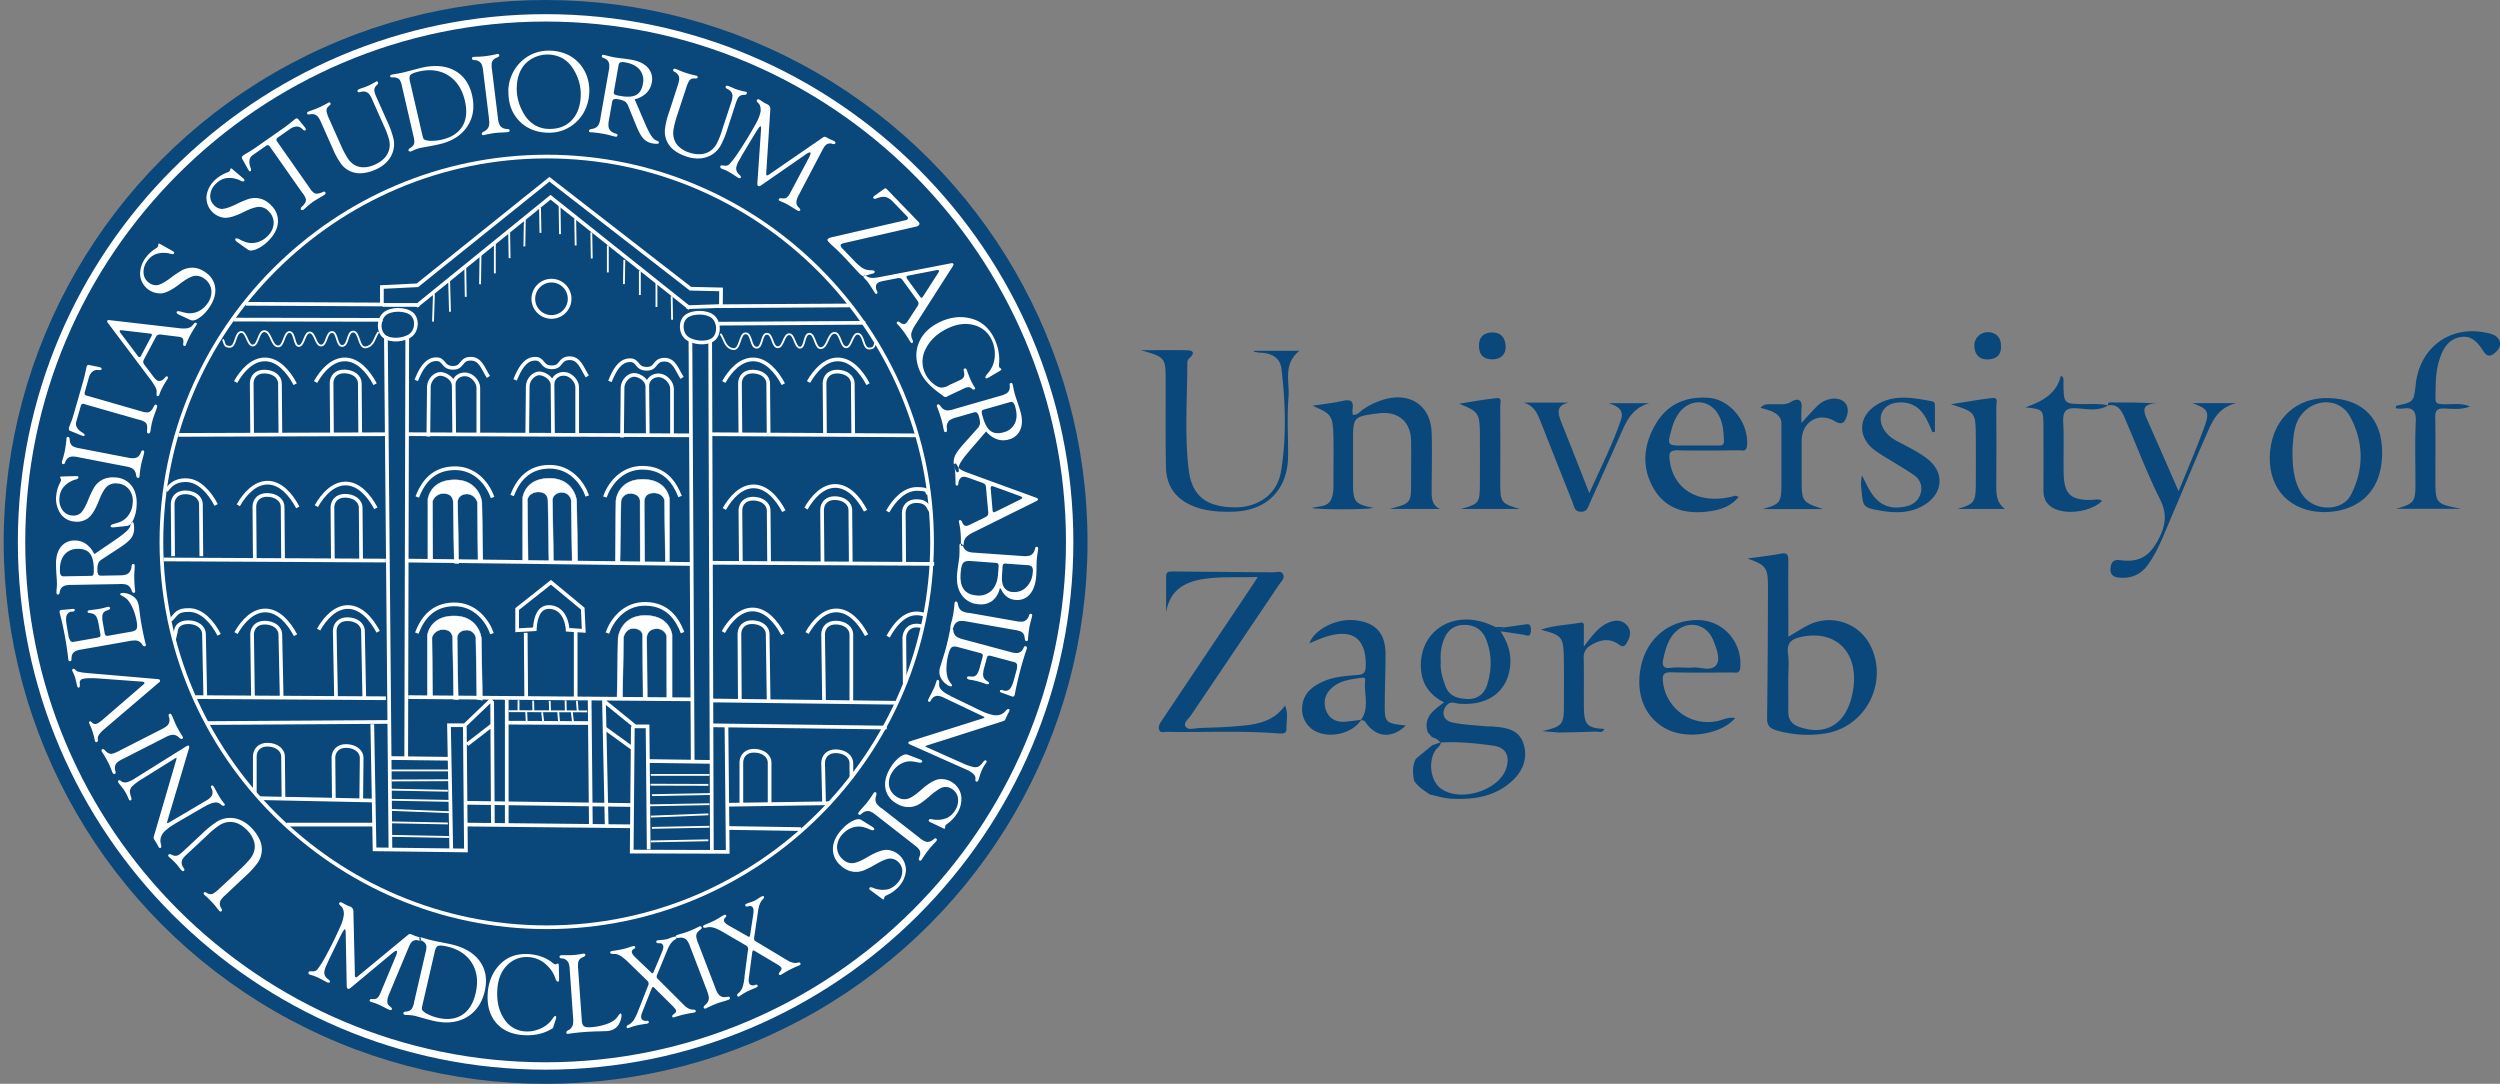 <svg xmlns="http://www.w3.org/2000/svg" viewBox="0 0 1354 587"><rect x="0" y="0" width="1354" height="587" fill="#808080" stroke="none"/><defs><style>.cls-1{fill:#0a477a;}.cls-2,.cls-3,.cls-4{fill:none;}.cls-2,.cls-3,.cls-4,.cls-5{stroke:#fff;stroke-miterlimit:2.61;}.cls-2{stroke-width:2px;}.cls-3{stroke-width:4px;}.cls-5,.cls-6{fill:#fff;fill-rule:evenodd;}.cls-5{stroke-width:0.22px;}</style></defs><title>ZagrebUniversity_logo</title><g id="Windesheim"><path class="cls-1" d="M773.28,396.63c-2.57-8.06,3-11.95,8.85-16.21-7.85-4-12.1-10-12.55-18.51-1.05-19.26,16-31.17,35.18-24.5,1.73.61,3.39,1.4,5.08,2.11,1.68,1.86,3.46,1.55,5.29.24,3.43-.49,6.85-1,10.28-1.46,1.18-.15,2.81-.65,3.35.61a6.53,6.53,0,0,1,.12,4.19c-.62,2-2.29.88-3.6.68-3.8-.58-7.62-1.14-12.58-1.88,3.87,6,5.77,11.8,5.25,18.14-1.18,14.31-11.69,22.28-27.52,21.1-2.25-.16-4.78-1.64-6.86.8-3.18,3.7-2.05,8.25,3,9.34,5.54,1.2,11.29,1.42,17,2,1.62.17,3.27.06,4.9.2,6.86.59,14,1.41,16.57,9.05s0,14.68-5.71,20.08c-9.41,8.91-21.26,10.66-33.59,9.94-3.82-.22-7.58-1.47-11.37-2.25-3.08-2.23-6.43-4.16-8.52-7.52h0c-.71-4.09-1.09-8.15,1.12-12a.45.45,0,0,0,.51-.36l8.18-6.77,4.66-1.67c-.06,2.07-1.95,2.94-2.92,4.42-3.87,5.95-2.72,15.93,2.39,20.19,10.09,8.41,32.29,1.81,36.06-10.73,2-6.54-.34-11.07-7.09-12-9.45-1.33-19-2.29-28.58-1.72a8.78,8.78,0,0,0-4.6-2.88l-2.25-2.62Zm7.06-38.39c-.43,4.54.86,8.75,2.38,13.06,2.11,6,7,7.06,12.13,7.27s9-2.6,10.6-7.68c2.56-8.24,2.65-16.55-.59-24.64-2.11-5.27-6.29-7.92-12-7.8s-9.09,3.18-11,8.27A26.89,26.89,0,0,0,780.34,358.24Z"/><path class="cls-1" d="M946.43,302.49c6-.85,12.1-1.48,18.07-2.63,3.6-.68,4.08.77,4.06,3.79-.11,11.44,0,22.88,0,34.32v6.84c5.45-2.95,9.72-6.37,15-7.9a25,25,0,0,1,29.16,12.14c10.22,19.32-1.28,44.46-24.11,48.18a60.6,60.6,0,0,1-26.56-1.7c-3.71-1.06-5.1-2.79-5-6.83.34-23.69.43-47.38.48-71.07C957.48,307.25,956.41,306.05,946.43,302.49Zm22.09,65.84c0,5.72.05,11.44,0,17.16,0,4.47,2.16,7,6.33,8.37,14.2,4.71,24.72-1.7,28.25-17.36,4.83-21.38-7.28-35.49-26.93-31.68-5.59,1.08-8.66,3-7.77,9.44C969,358.87,968.52,363.64,968.52,368.33Z"/><path class="cls-1" d="M681.23,312.47c-10.52.42-19.86-.34-29.23,1.09-10.78,1.65-18.41,6.19-20.45,18,0-6.35.1-12.7,0-19.05-.07-3.06,1.45-3,3.84-3,18,.24,36,.27,54,.47,1.89,0,4.46-1.12,5.54,1.09s-1,3.8-2.09,5.44Q669,351.86,645.19,387.18c-1.31,2-4.28,4.08-3.2,6.13,1.28,2.43,4.8,1.1,7.29,1,8.16-.25,16.35-.48,24.47-1.35,8.41-.89,16.62-2.81,22.21-10.89,2,4.64.63,8.63.81,12.52.12,2.73-1.91,2.81-3.81,2.66-20.41-1.65-40.85-.52-61.28-.88-1.32,0-3.17.75-3.84-1-.82-2.12.55-3.86,1.7-5.59q23.91-35.61,47.75-71.27C678.41,316.91,679.46,315.21,681.23,312.47Z"/><path class="cls-1" d="M710.86,219.75c5.4-.84,10.85-1.41,16.17-2.59,4.21-.94,6.28-.25,5.5,4.52a15.16,15.16,0,0,0,.13,3c2.77.16,4.09-2,5.85-3.16a40.31,40.31,0,0,1,12.23-5.49c13.81-3.42,24.22,4.22,24.65,18.45.31,10.42,0,20.86,0,31.3,0,3.88,0,7.77,4.47,9.86H752.6c11.39-2.95,11.64-3.29,11.64-13.67,0-7.78.14-15.55,0-23.32-.22-10.37-7.14-16.13-17.52-14.8-13.92,1.77-13.92,1.77-13.92,15.88q0,10.74,0,21.48c0,10.68.89,11.76,11,13.88-3.12.88-27.81,1.07-33.42.05,4.24-1.13,8.41-.59,10.32-4.18,1.67-3.14,1.5-6.72,1.5-10.2,0-8,.13-16,0-23.93C721.85,224.91,721.3,224.27,710.86,219.75Z"/><path class="cls-1" d="M679.17,190h24.58c-9.12,7.37-5.18,16.87-5.89,25.21-.89,10.57-.13,21.26-.24,31.9-.18,18-11.42,29.43-29.45,30-6.76.2-13.45-.08-20-2.28-10.42-3.5-16.45-10.74-16.67-21.67-.33-15.54-.15-31.1-.18-46.65,0-12.91-.09-13-13.45-16.84,9.22,0,16.94-.08,24.66,0,3,.05,5.15.92,1.89,4.1a3.32,3.32,0,0,0-1.37,2.5c0,19.21-1.52,38.5.67,57.61,1.68,14.64,9.3,20.41,24,20.89,13.19.44,23.94-6.68,26.06-19.42,3.05-18.41,2.45-37.09.25-55.61-.74-6.22-5.62-8.56-11.58-8.72a24.81,24.81,0,0,1-3.4-.55Z"/><path class="cls-1" d="M737.21,389.86c-4.14,6.54-14.47,9.79-22.54,7.09a13.36,13.36,0,0,1-9.4-14.11c.54-7.3,5.41-11.1,11.46-13.78,5.88-2.6,12.27-3,18.56-3.48,3.37-.25,4.33-1.43,4.4-4.8.31-14.66-6.77-20.3-20.86-16.14-3.23.95-6.31,2.43-9.65,3.75,2.77-7.54,14.4-13.41,24.28-12.5,11.38,1,16.91,6.91,16.95,18.36,0,8.58-.36,17.15-.42,25.73-.08,11.62,0,11.63,11.39,12.95-7.71,7.46-16.46,6.53-22.14-2.26-.32-.5-1.44-.48-2.18-.7,5-6.83,1.35-14.6,2.36-21.87.12-.81-.94-1.19-1.84-1.05-5.64.84-11.45,1.33-16,5.29-4,3.43-5.18,8-3.25,12.74s6.1,6.31,11.07,5.74C732,390.52,734.6,390.18,737.21,389.86Z"/><path class="cls-1" d="M1229.3,247.85c.27-19.46,13.3-32.86,32.17-32.25s28.87,11.77,28.69,30c-.25,24.24-17.14,32-32,31.75C1240.66,277.06,1229.06,265.22,1229.3,247.85Zm12.31-4.65c-.08,9.67.55,18,5.67,25.16,6.24,8.72,21.3,8.82,26-.35,7.1-13.86,7-28.36-.31-42.13-5-9.52-17.25-10.61-25-3C1241.88,228.85,1242.21,236.78,1241.61,243.2Z"/><path class="cls-1" d="M1337.72,220.12c-4.56,1.92-9.37,1.26-14,1.13-3.83-.12-4.88,1.13-4.8,4.85.23,10.82.08,21.65.09,32.48,0,14.31,0,14.31,14,17h-34.74l0-.5c.16.08.36.27.49.23,8.7-2.71,9.42-3.66,9.45-13,0-11.23-.35-22.48.17-33.7.27-5.91-1.37-8.3-7.32-7.29a15,15,0,0,1-3.52-.21c.08-.67.07-1.31.18-1.34,9.59-2,9.59-2,10.65-11.67,2.15-19.71,18.37-31.85,37.6-28,2.93.59,6.25,1.14,7.68,4.32,1,2.3-.06,4.45-1.76,6.09-2.31,2.22-4.49,3.4-6.89-.3-2.92-4.5-6.25-8.88-12.72-7.59s-9.15,6.38-11,11.92c-2.34,6.86-2.09,14.06-2.24,21.2-.06,3.07,1.75,3.06,4,3.18C1327.84,219.13,1332.88,218.09,1337.72,220.12Z"/><path class="cls-1" d="M939.79,388.87c-7.09,8.5-25.77,12.11-37.53,5.79-11.3-6.07-16.52-18.4-13.63-33.15,3.08-15.72,15.29-25.81,31.08-25.67,13.64.12,24,12,22.81,25.72-.31,3.52-2.39,2.64-4.21,2.65-11,.05-22.07.21-33.09-.09-4.35-.12-5,1.43-4.54,5.29a24.4,24.4,0,0,0,29,21.2C933,390,936,388.2,939.79,388.87Zm-23.6-27.24c3.89-.83,10.33,2.45,13.33-1.43,2.43-3.14.14-9-1.61-13.4-3.81-9.59-14.9-11.31-21.53-3.38-3.24,3.87-4.44,8.6-5.52,13.35-.74,3.28-.4,5.47,4,4.94C908.26,361.3,911.75,361.63,916.19,361.63Z"/><path class="cls-1" d="M941.6,269.17c-4.37,5.43-10.46,7.08-16.7,7.87-12,1.53-22.69-1.35-29.14-12.23-6.94-11.73-5.67-24,1.13-35.42,6.35-10.69,16.47-14.83,28.62-13.91,11.85.9,21.76,13.7,20.68,25.86-.31,3.54-2.55,2.53-4.32,2.54-11,.08-22.06.27-33.07,0-4.46-.14-5,1.45-4.52,5.31,2,16,15.59,24.07,33.86,19.77C939.13,268.68,940,268.09,941.6,269.17ZM918.35,241.3c4.08,0,8.16,0,12.24,0,1.74,0,3.16,0,3.09-2.52-.13-4.95-.53-9.92-3-14.21-4.85-8.51-15.31-8.89-21.26-1a24.93,24.93,0,0,0-3.87,8.24c-2.75,9.51-2.78,9.51,6.67,9.51C914.27,241.32,916.31,241.32,918.35,241.3Z"/><path class="cls-1" d="M1141.83,219.53c-.47-1,0-1.58.94-1.58,8.08,0,16.16,0,25,.53-8.34.35-6.85,4.43-4.71,9.18,5.51,12.26,10.83,24.61,16.86,38.39,3-7.35,5.54-13.35,8-19.4,2.19-5.48,4.42-11,6.37-16.54,2.43-7,1.37-8.93-6.91-11.76H1211c-10.13,2.61-12.88,10-16.08,17.2-6.42,14.47-12.31,29.17-18.59,43.7-3.93,9.11-7.19,18.44-12.95,26.57-3.82,5.39-9.28,7.76-16,7-3.38-.37-4.79-2.29-4.3-5.37.43-2.69,1.24-4.63,5.23-4.07,10.18,1.42,15.86-2.08,20.67-11.16,3.79-7.16,5-13.65.92-21.74-7.15-14.18-12.67-29.18-19-43.78-1.72-4-3.56-8.09-9.2-7.17Z"/><path class="cls-1" d="M1046.66,234.12c-1.24-2.66-2.3-5.41-3.75-8-3.56-6.27-9-8.9-15.85-8-7.36,1-10.61,7.51-7,14.05,1.86,3.36,4.84,5.46,8.16,7.18,5.25,2.73,10.58,5.34,15.34,8.92,9.49,7.14,9.16,18.35-.81,24.86-7.53,4.91-15.91,4.88-24.28,3.42-9.54-1.66-9.49-1.89-10.33-11.8a18.5,18.5,0,0,1,.34-7.24c1.43,2.78,2.71,5.65,4.31,8.33,4.58,7.66,10.73,10.28,19.16,8.51,4.18-.88,7.19-3.2,8.31-7.26a8.71,8.71,0,0,0-3.63-9.75c-4.33-3.05-9-5.65-13.46-8.48a79.71,79.71,0,0,1-8.69-5.69c-8.28-6.9-7.87-17.24,1-23.31,9.72-6.66,20.34-4.45,30.85-2.55,1.55.29,1.63,1.51,1.62,2.82,0,4.57,0,9.15,0,13.73Z"/><path class="cls-1" d="M1141.73,219.56c-5.29,3.28-11.2,2-16.7,1.58-6.46-.47-7.91,1.79-7.58,7.78.51,9.17,0,18.39.22,27.57.27,11.23,3.86,14.46,15,14.27,1.91,0,4-.9,5.81.56-6.24,6.09-20.15,7.84-27.09,3.5-3.47-2.17-4.7-5.31-4.66-9.34.12-11.44,0-22.88,0-34.32,0-9.41,0-9.41-9.71-10.54,9.36-3.36,16.92-7.46,19.17-17.21,2,1.29,1.35,2.86,1.37,4.13.14,11.31.12,11.29,11.73,11.31,4.17,0,8.36-.28,12.49.68Z"/><path class="cls-1" d="M844.26,396.74l-9-.75c11-2.61,11.77-3.56,11.75-13.84,0-8.59.09-17.18-.05-25.78-.18-11.4-1-12.34-12.46-15.3,7.51-2.58,14.68-2.55,21.59-3.85,2.17-.41,1.67,1.8,1.7,3.1.07,2.8,0,5.6,0,9.91,4.22-5.45,7.47-10.19,12.62-12.67,3.67-1.77,7.71-2.29,10.73,1.08,2.41,2.69,2,6,.17,9.11-1.11,1.83-1.89,3.25-4.59,1.28-5.09-3.71-10.42-2.56-15.43.66a7,7,0,0,0-3.56,6.58c.2,9.2,0,18.41.13,27.62.15,8.69,2.14,10.51,11,10.88-.87,2.53-3,1.4-4.6,1.46C857.61,396.5,850.93,396.59,844.26,396.74Z"/><path class="cls-1" d="M954.69,275.7c9.36-2.63,10.1-3.53,10.12-13.33,0-11,0-22,0-33.05,0-3.51-2.43-5.21-5.11-6.5a43.66,43.66,0,0,0-6.22-1.91c2.2-2.66,5-1.83,7.31-1.95,3.17-.18,6.16.57,9.33-1.36,3.5-2.14,6.24-1.28,5.57,3.84a67.38,67.38,0,0,0,0,7.63c2.94-3.19,5.37-6,8-8.62a13.66,13.66,0,0,1,9.13-4.55c6-.32,9.33,3.91,7.38,9.54-1.05,3-2.18,5.22-6.51,2.65-8.81-5.21-17.9.48-17.91,10.63q0,10.75,0,21.49c0,11.32.38,11.84,11.56,15.49Z"/><path class="cls-1" d="M825.26,218.05h24.33c-6.64,1.37-6.1,5.36-4.1,10.3,5,12.48,9.89,25,15.26,38.69,6.26-13.76,12.57-26.29,17.14-39.57,1.91-5.55-1.94-7.63-6.66-9.11h22c-9.68,2.78-12.54,10.22-15.74,17.36C872,248,866.61,260.31,861,272.56c-.93,2.05-1.32,4.68-4.83,4.62s-3.6-2.95-4.42-5c-5.94-14.76-11.7-29.59-17.57-44.39C832.53,223.57,830.56,219.54,825.26,218.05Z"/><path class="cls-1" d="M791.23,275.66c9.91-2.75,10.24-3.14,10.29-14,0-9,.07-18,0-27-.09-10.86-.94-11.93-11.29-16,6.83-1.06,13.64-2.38,20.51-3.06,2.93-.29,1.77,2.72,1.78,4.23.1,13.9.06,27.8,0,41.69,0,10.54.55,11.29,10.56,14.11Z"/><path class="cls-1" d="M1060.1,275.65c8.82-2.48,9.89-3.7,10-12.38q.09-13.48,0-27c-.1-13-.18-13.1-13.51-17.33,8.6-1.33,15.48-2.59,22.42-3.38,3.57-.4,2.16,2.76,2.17,4.41.11,13.9.14,27.79,0,41.68,0,5.15-.37,10.22,4.69,14Z"/><path class="cls-1" d="M815.49,187.81c0,4.12-2.51,6.71-7,6.81s-7.26-1.93-7.48-6.84c-.22-5.16,2.54-7.66,7.22-7.74C812.67,180,815.26,182.6,815.49,187.81Z"/><path class="cls-1" d="M1083.73,187.06c.3,5.19-2.46,7.37-6.91,7.58-4.67.22-7.16-2.38-7.5-6.92a7.24,7.24,0,0,1,7.43-7.8C1081.05,180,1083.69,182.79,1083.73,187.06Z"/><path class="cls-1" d="M815.13,339.76c-1.83,1.31-3.61,1.62-5.29-.24Z"/><circle class="cls-1" cx="295.5" cy="293.5" r="293.5"/><path class="cls-2" d="M296.12,84.8c114.94,0,208.69,93.75,208.69,208.7S411.06,502.2,296.12,502.2,87.42,408.45,87.42,293.5,181.17,84.8,296.12,84.8Z"/><path class="cls-3" d="M295.5,9.67c156.33,0,283.83,127.5,283.83,283.83S451.83,577.33,295.5,577.33,11.67,449.83,11.67,293.5,139.17,9.67,295.5,9.67Z"/><path class="cls-2" d="M133.15,164.54l73.68.37v-9.46l19.24-.94,71.5-57.42,76.37,59.27,16.6.38-.1,9.09,69.6-.4m-333.47,7.66,80.66.14M96.56,235.54l113-.36M389.22,175.3l79.43-.47m-83.1,60.35,111.63.62m-112.24,69,121,.61M386.16,379.39l99,1.22m-379.46-3.06,103.3.62M88.59,303l120.37.61M384.64,184.49l.91,277.38M209,182l2.45,277.41M373.94,184.18l1.22,227.59M220.57,182,220,411.16m.61-176,154,.62M221.19,303.62l153.36,1.83M225.47,165.83l72.7-59L373.65,167M112.59,391.61l97.6-.61m175.36,1.83,94.71,1.22m-259.07-16.5,154.59,1.22M210.86,410.55l32.66.4m107.89,1.23,34.37.47M253,446.6l89.32.93m-186.95-.93h47.52m191.26,1.83,39.71.61M244.4,460l-1.22-67.21h8.56l14.66-14.06M351.33,460l-.61-66.6H344L327.5,380m1.08,67.28-1.49-68.65m-60.15,68.85-.39-67.75m7.91,66.87V379M320,446.81,319.36,379M275,391.4l44.42.21m8,2.71,14.81,10.73M253,403.22,266.2,393M140.57,432.29l61.4,1.27m50.23,1.23L342.76,436m51.21-.15,55.74-.82M201.63,392.22,202.86,460l49.49.61-.61-67.21m91,0-.61,67.82,52,.15-.68-68"/><path class="cls-4" d="M212,452.71l31.16.61m-31.77-7.94,31.16.61M212,438.66l31.16,1.22m-31.77-6.72,32.38.61m-33-6.11,31.77.61M212,422.7l31.31-.13m-31.92-5.3h31.77"/><path class="cls-4" d="M383.63,455.1l-31.16.61m31.77-7.94-31.16.61m30.55-7.33-31.16,1.22m31.77-6.72-32.38.61m33-6.11-31.77.61m30.55-5.57L352.32,425m31.92-5.31H352.47"/><path class="cls-4" d="M275.51,385.17l42.51.12m-33,.35.23,5.22m8.38-5,.57,5m8.15-5.11.46,5.57V391m6.91-5.23.67,5.68m-21.63-12,.11,5.45m8.84-5.34.22,5.57m8.39-5.79.11,5.56m6-5.34.46,5.68m-32.06-6v5.68M235,159.35l-.47,14.83m8.71-22.36.47,17M252,145.23l.24,15.53m8-22.59L260,153.94m8-22.13v16.24m7.76-22.12.24,13.89m8.24-20.95L284,133.46m8.48-21,.23,13.65m10.36-14.59.23,15.3m8.24-8.24.24,14.36m8.47-7.06.24,14.12m8.71-7.06v14.59m8.94-6.82-.23,13.18m8.63-7.12v13m9-6.51v13m8.24-5.8.23,12.71"/><path class="cls-2" d="M371.63,171.41c-3.39,2.73-3.1,8.77.23,11.56s11,3.57,14.49.78,3.19-9.39-.23-12.25-11.11-2.81-14.49-.09Z"/><path class="cls-2" d="M222.86,169.87c3.38,2.72,3.09,8.76-.24,11.55s-11,3.57-14.49.78-3.18-9.38.23-12.24,11.11-2.81,14.5-.09Z"/><path class="cls-4" d="M390.17,180.77c2.19,2.75,2.19,7.22,6.59,8.24s3.52-8.47,7.06-8.47,2.44,7.53,5.88,7.76,2.46-7.53,5.65-7.53,2.77,7.3,5.88,7.3,3.14-6.93,6.12-7.06,3,7.11,5.89,7.29,2-7.64,5.18-7.53,2.83,8.23,6.35,7.77,3.59-7.93,7.06-8.24,3.25,7.53,6.36,7.77,3.37-7.86,6.59-7.3,2.57,8,5.88,8,2.67-1.8,3.77-4"/><path class="cls-4" d="M205,179.83c-2.2,2.75-2.2,7.22-6.59,8.24s-3.53-8.47-7.06-8.47-2.45,7.53-5.89,7.76-2.46-7.53-5.65-7.53-2.76,7.3-5.88,7.3-3.14-6.93-6.12-7.06-3,7.11-5.89,7.29-2-7.64-5.17-7.53-2.84,8.23-6.36,7.77-3.58-7.93-7.06-8.24-3.25,7.53-6.35,7.77-3.38-7.86-6.59-7.3-2.58,8-5.89,8-2.67-1.8-3.76-4"/><path class="cls-2" d="M401,235.85l-.24-28.48c.16-3.29,2.42-6.23,7.06-6.12s8.24,2.67,8.24,6.59l.23,28M392,206.9c3.53-6.28,9.13-12.34,16-12.24s12.47,6.28,16.24,13.41m22.57,27.78-.24-28.48c.16-3.29,2.42-6.23,7.07-6.12s8.23,2.67,8.23,6.59l.24,28M437.9,206.9c3.53-6.28,9.14-12.34,16-12.24s12.48,6.28,16.24,13.41m-24.67,96.32-.23-28.48c.16-3.29,2.42-6.23,7.06-6.12s8.24,2.67,8.24,6.59l.23,28m-24.24-28.95c3.53-6.27,9.13-12.34,16-12.24s12.48,6.28,16.25,13.42m-67.54,28.05L401,276.19c.16-3.3,2.42-6.23,7.07-6.12s8.24,2.66,8.24,6.59l.23,28m-24.25-29c3.54-6.27,9.14-12.34,16-12.24s12.48,6.28,16.24,13.42M400.7,379.76l-.23-36.68c.16-3.3,2.42-6.23,7.06-6.12s8.24,2.66,8.24,6.59l.51,35.66m-24.52-36.88c3.53-6.28,9.13-12.34,16-12.24s12.47,6.28,16.24,13.42M446.3,380l-.51-36.68c.16-3.3,2.42-6.23,7.06-6.12s8.24,2.67,8.24,6.59l0,36.76m-24-37.7c3.53-6.28,9.13-12.34,16-12.24s12.47,6.27,16.24,13.41M490,370.24l-.23-25c.15-3.3,2.76-7.64,9.18-6.12M481,344.79c3.54-6.28,9.84-15.17,19.54-11.89M489.72,306l-.24-28.48c.16-3.3,2.42-6.23,7.06-6.12s5.71,1.87,7.48,5.44m-23.25.21c3.53-6.28,9.13-12.34,16-12.24s4.61,1.54,6,2.58m-322.5,35.73-.23-28.48c.16-3.3,2.42-6.23,7.06-6.13s8.24,2.67,8.24,6.6l.23,28m-24.24-29c3.53-6.27,9.13-12.34,16-12.24s12.47,6.28,16.24,13.42m-23.77-39.51-.23-28.48c.16-3.29,2.42-6.23,7.06-6.12s8.24,2.67,8.24,6.59l.23,28M170.91,206.9c3.53-6.28,9.13-12.34,16-12.24s12.47,6.28,16.24,13.41m-66.59,27.78-.24-28.48c.16-3.29,2.42-6.23,7.07-6.12s8.23,2.67,8.23,6.59l.24,28M127.63,206.9c3.53-6.28,9.13-12.34,16-12.24s12.48,6.28,16.24,13.41M138,302.66l-.23-28.48c.16-3.29,2.42-6.23,7.06-6.12s8.24,2.67,8.24,6.6l.23,28m-24.24-29c3.53-6.28,9.13-12.34,16-12.24s12.47,6.28,16.24,13.42M93.75,301.25l-.24-28.48c.16-3.29,2.42-6.23,7.06-6.12s8.24,2.67,8.24,6.59l.24,28M90,265.71c1.65-2,4-5.75,10.83-5.65s12.48,6.28,16.24,13.42M94.18,346.63l1-4.25c.16-3.3,2.42-5.5,7.06-5.4s8.24,2.67,8.24,6.6l.71,34.6M92.34,335.81c3.29-3,3.24-5.52,10.12-5.42s12.47,6.28,16.24,13.42M137,377.47l-.47-34.13c.16-3.29,2.42-6.23,7.06-6.12s8.24,2.67,8.24,6.59l.71,33.43m-24.72-34.37c3.53-6.28,9.13-12.34,16-12.24s12.47,6.28,16.24,13.42M182,378.18l-.71-36.72c.16-3.3,2.42-6.23,7.07-6.12s8.23,2.67,8.23,6.59l.71,36.25M172.56,341c3.53-6.28,9.13-12.34,16-12.24S201,335,204.81,342.16m-24,90.59-.23-22.6c.16-3.29,2.41-6.23,7.06-6.12s8.24,2.67,8.24,6.59l-.24,22.6m-57.64-4V409.44c.16-3.3,2.42-6.23,7.06-6.12s8.24,2.66,8.24,6.59l.24,22.83m292.78,2.7L445.79,413c.16-3.3,2.42-6.23,7.06-6.12s8.24,2.67,8.24,6.59l.05,8m-59.62,14,0-22.75c.16-3.29,2.42-6.22,7.06-6.12s8.24,2.67,8.24,6.6l0,22.54M285.55,236.11c.09-9.93.18-17.12.27-27.05.18-3.78,3.48-6.9,6.29-6.84s6.92,2.55,7.11,6c0-3.56,3-6,6.55-5.74s6.75,3.91,6.84,7.1v26.24M279,205.77c2.19-5.55,5.17-11.18,10.39-11.47s3.57,4.49,9.29,4.64,4-4.71,9.56-4.92,6.84,5.2,9.84,9.84m-18.58,31.71-.27-28.7m37.67,30.06c.09-9.93.18-17.13.27-27.06.18-3.77,3.48-6.89,6.29-6.83s6.92,2.55,7.11,6c0-3.56,3-6,6.55-5.74s6.75,3.91,6.84,7.1v26.24m-33.62-30.07c2.19-5.55,5.17-11.18,10.39-11.47s3.57,4.49,9.29,4.64,4-4.71,9.56-4.92,6.84,5.2,9.84,9.84m-18.58,31.71-.28-28.7M232,236.39c.09-9.93.18-17.13.27-27.06.18-3.78,3.48-6.9,6.29-6.83s6.92,2.55,7.11,6c0-3.56,3-6,6.56-5.74s6.74,3.92,6.83,7.1v26.24m-33.62-30.06c2.19-5.56,5.17-11.18,10.38-11.48s3.57,4.49,9.3,4.65,4-4.72,9.56-4.92,6.83,5.19,9.84,9.84M246,235.84l-.28-28.7"/><path class="cls-5" d="M283.09,303.62V269.46c.64-3.37,3.51-10.5,14.76-10.39s14.21,9,14.48,12.3l.55,33.34-3-.54-.54-33.35a5,5,0,0,0-4.92-4.1c-3.24-.06-5.47,2-5.19,4.92l.54,32.8-2.46-.28-.54-33.34c-.28-2.64-1.76-4.26-4.92-4.37s-5.46,1.57-6.19,3.94L286,304l-2.86-.33Z"/><path class="cls-2" d="M277.35,268.36c2.83-7.38,8.1-15.36,19.95-15.57s18.5,9.2,20.77,15.85"/><path class="cls-5" d="M362.58,304.17V270c-.64-3.37-3.51-10.49-14.76-10.38s-14,8.41-14.24,11.69l-.31,33.1,2.52.3.55-33.34a5,5,0,0,1,4.92-4.1c3.24-.06,5.67,1.8,5.4,4.71l.07,33,2.46.13-.28-33.75c.28-2.64,1.76-4.26,4.92-4.38s5.35,1.46,6.08,3.83l.42,33.43,2.25-.08Z"/><path class="cls-2" d="M368.32,268.91c-2.83-7.38-8.1-15.36-19.95-15.58s-18.5,9.2-20.77,15.85"/><path class="cls-5" d="M364,377.89V343.72c-.64-3.37-3.51-10.49-14.76-10.38s-14.21,9-14.49,12.3L334.16,379l3-.55.55-33.34c.36-1.64,1.89-4.66,5.12-4.72s5.47,1.6,5.2,4.51l.27,33.82,2.26-.27-.28-33.34c.28-2.64,2-4.47,5.13-4.58a5.34,5.34,0,0,1,5.67,4l.07,34.16,2.8-.81Z"/><path class="cls-2" d="M369.68,342.63c-2.82-7.38-8.09-15.36-19.95-15.58s-18.49,9.2-20.77,15.85"/><path class="cls-5" d="M231.48,378.16V344c.64-3.37,3.5-10.5,14.76-10.39s14.21,9,14.48,12.3l.55,33.34-3-.55-.54-33.34a5,5,0,0,0-4.92-4.1c-3.24-.06-5.47,2-5.2,4.92l.55,32.8-2.46-.28-.54-33.34c-.28-2.64-1.76-4.26-4.92-4.37a6.22,6.22,0,0,0-6.29,4.23l.34,32.32-2.8.62Z"/><path class="cls-2" d="M225.74,342.9c2.82-7.38,8.1-15.36,19.95-15.58s18.49,9.21,20.77,15.86"/><path class="cls-5" d="M231.75,304.44V270.28c.64-3.37,3.51-10.5,14.76-10.39s14.21,9,14.48,12.3l.55,32.37-2.64-.3-.31-32.13a6.12,6.12,0,0,0-5.52-4.59c-3.24-.06-5.47,2-5.2,4.92l.55,32.8L246,305l-.54-33.34c-.28-2.64-1.77-4.26-4.92-4.38a6.24,6.24,0,0,0-6.29,4.24l.14,32.32-2.6.62Z"/><path class="cls-2" d="M226,269.18c2.83-7.38,8.1-15.36,20-15.58s18.49,9.21,20.77,15.86M285,378l-.27-35.26m27.06,35V342.16m-31.7-.82,9.56-.55c.27-4.28,1.27-12.43,8.2-12s9.29,7.38,9.57,12.3l8.74.55-.55-12L298.4,315.37l-18.31,14.49v11.48ZM298.68,152a9.83,9.83,0,1,1-9.83,9.82,9.84,9.84,0,0,1,9.83-9.82Zm73.17,14.39,18.89-.67m-183.49-.57,19.81,0"/><path class="cls-6" d="M121.92,484.9a12.52,12.52,0,0,0-2.44,2.79,3.86,3.86,0,0,0-.39,2.16,4.54,4.54,0,0,0,.74,2.06l0,0a2,2,0,0,1,.43,1,.8.8,0,0,1-.32.59.68.68,0,0,1-.58.23,1.8,1.8,0,0,1-.74-.57c-.11-.12-.57-.68-1.36-1.69s-1.57-1.92-2.33-2.73c-1.28-1.37-2.6-2.66-3.94-3.85-.27-.22-.4-.34-.43-.37a1.14,1.14,0,0,1-.28-.61.55.55,0,0,1,.19-.48.77.77,0,0,1,.67-.24,2.34,2.34,0,0,1,1,.53,3.24,3.24,0,0,1,.35.15,3.94,3.94,0,0,0,1.47.45,3.62,3.62,0,0,0,1.9-.62,18.3,18.3,0,0,0,2.79-2.25l10.87-10.14a56.2,56.2,0,0,0,6.06-6.3,12.61,12.61,0,0,0,2.1-4.15,9.67,9.67,0,0,0-.21-5.5,14.32,14.32,0,0,0-3.27-5.35,16.5,16.5,0,0,0-5.14-3.88,10.56,10.56,0,0,0-5.48-.91,11,11,0,0,0-4.46,1.55,44.24,44.24,0,0,0-6.72,5.47l-.58.55-10.64,9.92a11.44,11.44,0,0,0-2.37,2.76,3.91,3.91,0,0,0-.38,2.32,3.62,3.62,0,0,0,.28,1,9.51,9.51,0,0,0,.66,1.21,2.88,2.88,0,0,1,.53,1,.63.63,0,0,1-.23.56.74.74,0,0,1-.66.27,1.77,1.77,0,0,1-.83-.61c-.3-.32-.78-.91-1.43-1.77a24.65,24.65,0,0,0-1.69-2,39.42,39.42,0,0,0-3.05-2.94l-.66-.57a.9.9,0,0,1-.28-.57.69.69,0,0,1,.24-.49,1,1,0,0,1,.65-.29,2.38,2.38,0,0,1,1.11.4,6.33,6.33,0,0,0,1,.4,3.88,3.88,0,0,0,.76.12,3.65,3.65,0,0,0,1.87-.44,16.45,16.45,0,0,0,2.76-2.23l9.84-9.16a52.37,52.37,0,0,1,8.42-6.82,13.77,13.77,0,0,1,5.67-1.83,14.21,14.21,0,0,1,6.87,1.12,18.24,18.24,0,0,1,6.15,4.47,22.28,22.28,0,0,1,4.34,6.39,12.57,12.57,0,0,1,1,6.33,12.74,12.74,0,0,1-2,5.67,42,42,0,0,1-6.65,7.34L121.92,484.9ZM110.44,437l-13.65,7.94c-.32.18-.69.38-1.05.6s-.91.55-1.59,1A26,26,0,0,0,89,450.42a7.87,7.87,0,0,0-2,3.64,6.39,6.39,0,0,0,.15,3.07c.31,1.13.27,1.82-.09,2.05a.63.63,0,0,1-.59.1,1.81,1.81,0,0,1-.62-.63c0-.09-.22-.39-.49-.92s-.52-1-.76-1.38L83.73,455a3.65,3.65,0,0,1-.53-1.11,2.23,2.23,0,0,1,.12-.87l12.2-41.74a5.28,5.28,0,0,0,.1-.56.38.38,0,0,0,0-.24s-.14,0-.29,0a4.33,4.33,0,0,0-.69.38L77.07,421.81a30.75,30.75,0,0,0-5.31,3.89,4.31,4.31,0,0,0-1.4,2.86,9.27,9.27,0,0,0,.55,2.82c.38,1.1.39,1.75.06,2a.87.87,0,0,1-.59.12.63.63,0,0,1-.45-.27c-.06-.11-.31-.65-.73-1.66a19.66,19.66,0,0,0-1.45-2.78,26.77,26.77,0,0,0-2.15-3q-1.26-1.53-1.38-1.74a1.84,1.84,0,0,1-.27-.85.61.61,0,0,1,.28-.52.76.76,0,0,1,.52-.13,1.8,1.8,0,0,1,.75.43l.06,0a3.31,3.31,0,0,0,1.07.66,4.41,4.41,0,0,0,2.5-.1A13.41,13.41,0,0,0,72.41,422l28.28-17.67a3.33,3.33,0,0,1,1.16-.54.6.6,0,0,1,.54.31.89.89,0,0,1,.11.49,3.33,3.33,0,0,1-.18.85L90.63,444.79c-.06.21-.1.4-.14.57a1.41,1.41,0,0,0,0,.31.29.29,0,0,0,.29.11,1.08,1.08,0,0,0,.49-.15l18.42-10.88c.28-.17.66-.4,1.12-.66l1-.57a8.87,8.87,0,0,0,2.76-2.34,4.1,4.1,0,0,0,.5-2.57,5.53,5.53,0,0,0-.56-1.68l0-.05a2,2,0,0,1-.29-.88.57.57,0,0,1,.32-.46.65.65,0,0,1,.65-.11,2.65,2.65,0,0,1,.74.88c.18.29.63,1.11,1.36,2.47s1.42,2.53,2.05,3.54a21.4,21.4,0,0,0,1.33,1.86c.52.65.82,1,.88,1.13a.88.88,0,0,1,.2.6.53.53,0,0,1-.28.39c-.41.25-.94.12-1.61-.4v0l-.08-.06a6.13,6.13,0,0,0-1.16-.85q-2.52-1.25-7.86,1.88l-.23.14Zm-20.7-37.78-23.4,11.93a11.31,11.31,0,0,0-3.06,2,3.81,3.81,0,0,0-1,2.07,4.7,4.7,0,0,0,.19,2.28l0,.06a2.71,2.71,0,0,1,.16,1.09.82.82,0,0,1-.45.49.7.7,0,0,1-.67,0,1.87,1.87,0,0,1-.6-.76c-.06-.13-.34-.81-.84-2.08s-1-2.42-1.56-3.48a56,56,0,0,0-3.07-5.32c-.19-.29-.3-.46-.33-.52a1,1,0,0,1-.11-.72.81.81,0,0,1,.39-.49.78.78,0,0,1,.65,0,3.32,3.32,0,0,1,1,.83,9,9,0,0,0,1,.91,3.83,3.83,0,0,0,.83.47,3.39,3.39,0,0,0,1.91.24,13.46,13.46,0,0,0,3.36-1.36l23.45-11.95a12.38,12.38,0,0,0,3.17-2.08,4,4,0,0,0,1-2.17,4.81,4.81,0,0,0-.23-2.27c0-.06,0-.1,0-.12a2.6,2.6,0,0,1-.2-1.1.72.72,0,0,1,.41-.51.7.7,0,0,1,.69-.06,1.92,1.92,0,0,1,.62.82c.28.55.69,1.49,1.24,2.83s1,2.39,1.42,3.16a54,54,0,0,0,2.83,4.91c.22.34.34.53.38.61a1.26,1.26,0,0,1,.15.74.72.72,0,0,1-.39.48c-.39.2-.9,0-1.53-.52l-.08-.09a6.52,6.52,0,0,0-.93-.78,4.94,4.94,0,0,0-1-.52A4.34,4.34,0,0,0,93,398a11.08,11.08,0,0,0-3.29,1.25ZM86,369.68,56.1,395.22A13.65,13.65,0,0,0,54,397.39a5.54,5.54,0,0,0-1,1.93,4.24,4.24,0,0,0,0,1.34l0,.06v0c.06.65-.11,1-.53,1.17a.73.73,0,0,1-.64,0,1.24,1.24,0,0,1-.44-.71c0-.1-.09-.37-.16-.78a42.44,42.44,0,0,0-1.14-4.27,29.26,29.26,0,0,0-1.1-2.87c-.42-.93-.63-1.4-.63-1.42a1.27,1.27,0,0,1-.06-.8.62.62,0,0,1,.44-.42c.17-.06.6.23,1.28.86a2.21,2.21,0,0,0,2.28.53,4.86,4.86,0,0,0,1.23-.66A19.3,19.3,0,0,0,55.35,390L77.58,370.8a2.21,2.21,0,0,0,.54-.6.58.58,0,0,0,.11-.48c0-.14-.17-.24-.39-.34a2.41,2.41,0,0,0-.78-.19l-23.35-1.72a50.93,50.93,0,0,0-5.63-.15,14.75,14.75,0,0,0-3.69.5,1.6,1.6,0,0,0-.9.79A2.2,2.2,0,0,0,43.2,370c0,.22,0,.38,0,.46l.06.22v.2c0,.87-.12,1.38-.48,1.49a.53.53,0,0,1-.57-.07,2.11,2.11,0,0,1-.47-.93c-.08-.26-.19-.73-.33-1.42a.43.43,0,0,1,0-.17c0-.14-.1-.34-.18-.64a23.66,23.66,0,0,0-.62-2.38,21.23,21.23,0,0,0-1.07-2.64c-.08-.18-.14-.31-.19-.4a.77.77,0,0,1-.11-.19,1.21,1.21,0,0,1-.08-.19,1.18,1.18,0,0,1,0-.75.65.65,0,0,1,.46-.38.7.7,0,0,1,.55.05,2.7,2.7,0,0,1,.69.58L41,363a3.56,3.56,0,0,0,.66.51q1.38.69,7,1.13l1.21.1,35.68,3.07a1.8,1.8,0,0,1,.74.21.82.82,0,0,1,.38.45.78.78,0,0,1-.07.61,1.94,1.94,0,0,1-.55.63Zm-15.9-22.49-25.86,4.56a12.19,12.19,0,0,0-3.52,1,4.13,4.13,0,0,0-1.57,1.66,3.68,3.68,0,0,0-.32,1,6.73,6.73,0,0,0-.12,1.31,2.2,2.2,0,0,1-.14,1.05.67.67,0,0,1-.49.32,1,1,0,0,1-.74-.12,1.65,1.65,0,0,1-.37-.85c0-.08,0-.35-.08-.83-.36-3.25-.85-6.67-1.48-10.24-.76-4.34-1.68-8.63-2.75-12.9-.2-.79-.32-1.26-.35-1.42a1.32,1.32,0,0,1,.09-1,1.52,1.52,0,0,1,.91-.39l.38-.06s.06,0,.13,0a1.12,1.12,0,0,0,.29,0l5-.46a2.72,2.72,0,0,1,1,0,.6.6,0,0,1,.37.45.68.68,0,0,1-.18.63,1.38,1.38,0,0,1-.76.34,1.56,1.56,0,0,1-.35,0l-.34,0a3.26,3.26,0,0,0-2.78,2.1q-.6,1.71.14,5.89l.73,4.17a9.23,9.23,0,0,0,1.16,3.69,2,2,0,0,0,2,.5l12.31-2.17c1.07-.19,1.7-.42,1.87-.71a2.69,2.69,0,0,0,0-1.73l-.87-4.91a13.26,13.26,0,0,0-1.14-3.91,3.88,3.88,0,0,0-1.83-1.71,6.56,6.56,0,0,0-1.74-.39c-.79-.09-1.22-.33-1.28-.69a.58.58,0,0,1,.26-.57,1.91,1.91,0,0,1,.93-.36l2-.23q1.84-.21,3.57-.51a30,30,0,0,0,3.43-.85c.32-.1.53-.15.63-.17a1.59,1.59,0,0,1,.93.09.71.71,0,0,1,.47.51c.08.48-.34.88-1.26,1.18a9.72,9.72,0,0,0-1.44.58,3.08,3.08,0,0,0-1.45,2.07,11.66,11.66,0,0,0,.19,4.08l1,5.63a2.08,2.08,0,0,0,.6,1.38,2.48,2.48,0,0,0,1.66.06l12.19-2.15c1.49-.26,2.44-.77,2.83-1.5s.41-2.1.07-4.06a31.44,31.44,0,0,0-2-6.79,17.68,17.68,0,0,0-3-5A9.28,9.28,0,0,0,66.62,323c-1-.51-1.5-.89-1.54-1.12a.42.42,0,0,1,.21-.43,1.72,1.72,0,0,1,.72-.28,6.35,6.35,0,0,1,2.31.17,10.26,10.26,0,0,1,2.64.91,8.74,8.74,0,0,1,2.88,2.4,8.46,8.46,0,0,1,1.35,3.54c.07.38.25,1.76.55,4.13s.61,4.5,1,6.43c.61,3.44,1.3,6.68,2.07,9.7.12.44.19.72.21.82a.59.59,0,0,1-.15.45.66.66,0,0,1-.44.31,1,1,0,0,1-.66-.1,2.43,2.43,0,0,1-.73-.8l-.08-.1a4.35,4.35,0,0,0-1.3-1.4,4.42,4.42,0,0,0-2-.74,13.92,13.92,0,0,0-3.49.3Zm-35.4-35.05,14.72-.26a1.18,1.18,0,0,0,1.12-.58,7.71,7.71,0,0,0,.24-2.79v-.59q-.09-5.71-2.15-8.23c-1.38-1.67-3.55-2.48-6.54-2.43a9,9,0,0,0-7.17,3.16q-2.55,3.07-2.46,8.47a5,5,0,0,0,.5,2.64,2,2,0,0,0,1.75.61Zm30.1,4.19-26.26.46a11.51,11.51,0,0,0-3.63.46,4.17,4.17,0,0,0-1.81,1.41,3,3,0,0,0-.47.88,6.49,6.49,0,0,0-.32,1.24,2.24,2.24,0,0,1-.3,1,.64.64,0,0,1-.54.23.8.8,0,0,1-.68-.21,1.5,1.5,0,0,1-.2-.89c0-.19,0-.93.12-2.25s.12-2.53.1-3.65c0-.44-.08-1.68-.23-3.72s-.22-3.85-.25-5.44q-.11-6.09,2.56-9.57a9.11,9.11,0,0,1,7.49-3.54,10.36,10.36,0,0,1,6.21,1.87,13.55,13.55,0,0,1,4.47,5.52L61.54,293c.28-.18.66-.44,1.13-.79,4.36-2.94,6.9-5.18,7.65-6.71a6,6,0,0,0,.5-1.68c.13-.7.34-1.06.67-1.06a.87.87,0,0,1,.87.62,10.08,10.08,0,0,1,.28,2.7,8.55,8.55,0,0,1-1.44,5.12c-1,1.46-3,3.22-6.13,5.27l-9.9,6.48a5.14,5.14,0,0,0-1.92,2,9.84,9.84,0,0,0-.46,3.94,4.21,4.21,0,0,0,.48,2.37,2.11,2.11,0,0,0,1.7.52l9.82-.17a11.22,11.22,0,0,0,3.76-.52,4.27,4.27,0,0,0,1.89-1.65,5.6,5.6,0,0,0,.78-2.36.87.87,0,0,0,0-.14,2.87,2.87,0,0,1,.31-1.18.67.67,0,0,1,.59-.3.77.77,0,0,1,.65.23,1.57,1.57,0,0,1,.19.91c0,.27,0,1.15-.13,2.64s-.12,2.89-.1,4.15q.06,3.14.4,6.1a6.18,6.18,0,0,1,.07.65,1.14,1.14,0,0,1-.19.7.7.7,0,0,1-.56.26c-.44,0-.82-.39-1.15-1.19l0-.09a7.84,7.84,0,0,0-.49-1.12,4.15,4.15,0,0,0-.64-.88,4.36,4.36,0,0,0-1.76-1.21,11.71,11.71,0,0,0-3.6-.29Zm4-31.49-6.87.74a2.22,2.22,0,0,1-.45.05,5.17,5.17,0,0,1-.65,0,1.21,1.21,0,0,1-.73-.25.59.59,0,0,1-.18-.54c0-.43.7-.82,2-1.17a25.43,25.43,0,0,0,2.9-.91,10.62,10.62,0,0,0,4.83-3.83,12.19,12.19,0,0,0,2.19-6.16A10.45,10.45,0,0,0,70,265.2a8.6,8.6,0,0,0-6.41-3.34A7.08,7.08,0,0,0,58,263.44c-1.43,1.24-2.9,3.8-4.4,7.65-1.79,4.57-3.67,7.69-5.62,9.33a10,10,0,0,1-7.6,2.06,10,10,0,0,1-7.66-4.38,14.44,14.44,0,0,1-2.24-9.86,18.83,18.83,0,0,1,2.09-6.89,5.41,5.41,0,0,0,.49-1.24,2,2,0,0,0-.24-1,2.19,2.19,0,0,1-.27-.7q0-.14.27-.24a1.45,1.45,0,0,1,.59-.1l7.46-.21.32,0,.48,0a.94.94,0,0,1,.63.24.63.63,0,0,1,.16.54c0,.46-.54.81-1.49,1.07a10.21,10.21,0,0,0-2.33.87A12.62,12.62,0,0,0,34,264.33a10.4,10.4,0,0,0-1.78,5.27,9.58,9.58,0,0,0,1.58,6.58,6.75,6.75,0,0,0,5.13,3A6.14,6.14,0,0,0,43.57,278c1.18-1,2.56-3.29,4.1-7a61.21,61.21,0,0,1,3-6.47,11.68,11.68,0,0,1,2.24-2.89,11.28,11.28,0,0,1,4.35-2.56,13.83,13.83,0,0,1,5.36-.49,11.54,11.54,0,0,1,8.87,4.8c2,2.84,2.86,6.58,2.45,11.18a19.82,19.82,0,0,1-1.83,7.17q-1.45,2.91-3.22,3.08Zm-.72-32.24-25.78-5a11.35,11.35,0,0,0-3.65-.3,3.88,3.88,0,0,0-2.05,1,4.73,4.73,0,0,0-1.25,1.92.13.13,0,0,1,0,.06,2.57,2.57,0,0,1-.54.95.79.79,0,0,1-.66.11.67.67,0,0,1-.56-.38,1.88,1.88,0,0,1,0-1c0-.14.23-.86.62-2.16s.69-2.53.92-3.71c.39-2,.67-4.08.85-6.07,0-.36,0-.56,0-.62a1.07,1.07,0,0,1,.36-.63.77.77,0,0,1,.61-.15.75.75,0,0,1,.53.36,3.24,3.24,0,0,1,.27,1.27,10,10,0,0,0,.21,1.31,3.64,3.64,0,0,0,.37.88,3.32,3.32,0,0,0,1.36,1.37,13.24,13.24,0,0,0,3.48,1l25.84,5a12.37,12.37,0,0,0,3.77.31A4,4,0,0,0,75,247.15a4.79,4.79,0,0,0,1.22-1.93l.06-.11a2.54,2.54,0,0,1,.52-1,.72.72,0,0,1,.63-.15.71.71,0,0,1,.59.38,1.86,1.86,0,0,1,0,1c-.12.61-.37,1.6-.76,3s-.67,2.51-.83,3.37a56.1,56.1,0,0,0-.8,5.61c0,.39-.06.63-.07.71a1.15,1.15,0,0,1-.34.67.7.7,0,0,1-.6.14c-.43-.08-.72-.53-.88-1.34a.85.85,0,0,1,0-.13,7.65,7.65,0,0,0-.25-1.18,5,5,0,0,0-.44-1,4.43,4.43,0,0,0-1.55-1.58,11.37,11.37,0,0,0-3.37-1Zm6.92-25.34-29.38-8.42a1.51,1.51,0,0,0-1.24,0,2,2,0,0,0-.67,1.17l-2.33,8.12a4.21,4.21,0,0,0,0,2.79,6.71,6.71,0,0,0,2,2.55c.29.22.72.51,1.29.86.86.51,1.24,1,1.14,1.4a.63.63,0,0,1-.3.41,1.06,1.06,0,0,1-.63-.06l-.57-.17-.41-.17-5.68-2.3a1.59,1.59,0,0,1-.9-.68,3,3,0,0,1,.2-1.62c.07-.25.38-1.12,1-2.61s1-2.88,1.39-4.15l5.21-18.19c.41-1.42.8-3,1.15-4.68s.56-2.67.63-2.91a1.38,1.38,0,0,1,.5-.81,1.15,1.15,0,0,1,.87-.12l5.41,1.12.4.11a1.61,1.61,0,0,1,.79.42.6.6,0,0,1,.12.61c-.12.42-.58.58-1.37.5a5.68,5.68,0,0,0-1.73,0,4,4,0,0,0-2.29,1.31,6.68,6.68,0,0,0-1.46,2.73L46,212.06a2.41,2.41,0,0,0-.09,1.52,1.58,1.58,0,0,0,1.08.71l29.56,8.48a9.73,9.73,0,0,0,3.64.57A3.51,3.51,0,0,0,82.17,222a7.62,7.62,0,0,0,1-1.6,2,2,0,0,1,.12-.22,2.39,2.39,0,0,1,.59-.91.72.72,0,0,1,.62-.07.79.79,0,0,1,.57.5,1.91,1.91,0,0,1-.06,1c-.14.47-.49,1.42-1,2.87s-1,2.66-1.27,3.65a38.45,38.45,0,0,0-.93,4.2c-.23,1.49-.37,2.3-.41,2.44a1.38,1.38,0,0,1-.45.74.68.68,0,0,1-.67.14.85.85,0,0,1-.59-.51,3.65,3.65,0,0,1,0-1.48c0-.08,0-.17,0-.3a9.13,9.13,0,0,0,0-1.59,3.56,3.56,0,0,0-.91-2.08,11.4,11.4,0,0,0-3.79-1.55Z"/><path class="cls-6" d="M76.56,192.35,82,182.12a1.62,1.62,0,0,0,.25-.81.48.48,0,0,0-.23-.48,3.58,3.58,0,0,0-.93-.2l-.09,0-15.16-1.78a1.63,1.63,0,0,0-.63,0,.69.69,0,0,0-.36.25.72.72,0,0,0,0,.47,1.22,1.22,0,0,0,.27.55l9.29,12.36a2.92,2.92,0,0,0,.4.51,1.52,1.52,0,0,0,.41.32.63.63,0,0,0,.67,0,2.42,2.42,0,0,0,.71-.93Zm5.72,14.24L58.44,174.9a2.36,2.36,0,0,1-.39-.72.93.93,0,0,1,.09-.55c.15-.24.52-.32,1.13-.24h.11l37.4,4.33a17.2,17.2,0,0,0,4.41.1,5.35,5.35,0,0,0,2.62-1.13,7.52,7.52,0,0,0,1-1.12c.55-.69,1-.94,1.4-.73a.7.7,0,0,1,.39.41.83.83,0,0,1-.14.62l-1.27,2q-1.26,2-2.31,4a36.47,36.47,0,0,0-2,4.42,7.41,7.41,0,0,1-.31.77.64.64,0,0,1-.42.29.77.77,0,0,1-.51,0c-.37-.19-.5-.65-.38-1.37,0-.17,0-.29,0-.35a4,4,0,0,0-.06-1.82,1.71,1.71,0,0,0-.87-1,5,5,0,0,0-1-.32,12.74,12.74,0,0,0-1.37-.2l-8.7-1.07a3,3,0,0,0-1.8.16,2.81,2.81,0,0,0-1.09,1.25l-6.41,12.06a2.46,2.46,0,0,0-.36,1.54,4.85,4.85,0,0,0,1.07,1.92l4.26,5.66a15,15,0,0,0,1.28,1.47,4.33,4.33,0,0,0,1,.8,2.35,2.35,0,0,0,1.62.21,4.43,4.43,0,0,0,2.5-1.78c.46-.6.89-.81,1.29-.59a.69.69,0,0,1,.37.44,1.3,1.3,0,0,1-.21.76c-.09.17-.56.92-1.39,2.25S88,209.84,87.42,211a13.5,13.5,0,0,0-.82,1.92c-.26.73-.41,1.14-.47,1.25a.78.78,0,0,1-.44.34.81.81,0,0,1-.61-.07c-.27-.14-.37-.6-.28-1.35v0s0-.12,0-.23a4.88,4.88,0,0,0-.71-3.34,22.54,22.54,0,0,0-1.84-2.88Zm21.09-33.18-6.27-2.9a2.5,2.5,0,0,1-.41-.19,6.23,6.23,0,0,1-.54-.36,1.23,1.23,0,0,1-.5-.58.62.62,0,0,1,.12-.57c.25-.35,1-.34,2.3,0a23.57,23.57,0,0,0,3,.71,10.53,10.53,0,0,0,6.12-.79,12.33,12.33,0,0,0,5-4.15,10.49,10.49,0,0,0,2.28-7.44,8.63,8.63,0,0,0-3.78-6.17,7.1,7.1,0,0,0-5.58-1.5c-1.86.33-4.44,1.76-7.71,4.29q-5.84,4.5-9.62,5.1A10.95,10.95,0,0,1,75.89,149a14.53,14.53,0,0,1,3.16-9.62,19,19,0,0,1,5.35-4.82,5,5,0,0,0,1-.81,1.92,1.92,0,0,0,.31-1,2.3,2.3,0,0,1,.13-.74c0-.07.17-.1.35-.07a1.48,1.48,0,0,1,.56.22l6.5,3.66.29.15.39.27a1,1,0,0,1,.42.53.63.63,0,0,1-.14.55c-.27.37-.88.42-1.83.14a10.46,10.46,0,0,0-2.44-.45,12.72,12.72,0,0,0-5.94.78,10.6,10.6,0,0,0-4.25,3.6,9.74,9.74,0,0,0-2,6.46,6.78,6.78,0,0,0,2.86,5.22,6.23,6.23,0,0,0,4.63,1.37c1.51-.23,3.89-1.52,7.1-3.86a60,60,0,0,1,5.87-4,11.72,11.72,0,0,1,3.4-1.32,11.31,11.31,0,0,1,5,0,13.85,13.85,0,0,1,4.84,2.35,11.53,11.53,0,0,1,5.14,8.68q.42,5.24-3.66,10.84a19.83,19.83,0,0,1-5.26,5.2q-2.76,1.76-4.36,1Zm30.82-38.25-5.6-4a3.09,3.09,0,0,1-.37-.26,4.93,4.93,0,0,1-.46-.46,1.19,1.19,0,0,1-.38-.67.64.64,0,0,1,.23-.53c.31-.29,1.07-.14,2.25.46a25.34,25.34,0,0,0,2.76,1.26,10.59,10.59,0,0,0,6.16.39,12.25,12.25,0,0,0,5.75-3.11,10.5,10.5,0,0,0,3.66-6.87,8.63,8.63,0,0,0-2.53-6.77,7.1,7.1,0,0,0-5.19-2.55c-1.9,0-4.7.89-8.4,2.74q-6.58,3.3-10.41,3.18A10.93,10.93,0,0,1,111.87,106a14.49,14.49,0,0,1,4.93-8.84A19.17,19.17,0,0,1,123,93.43a5.42,5.42,0,0,0,1.19-.58,2.06,2.06,0,0,0,.49-.9,2.36,2.36,0,0,1,.26-.7q.11-.09.36,0a1.53,1.53,0,0,1,.51.32l5.68,4.84a2.26,2.26,0,0,1,.26.2c.09.08.19.19.33.34a1,1,0,0,1,.31.6.65.65,0,0,1-.24.51c-.34.32-1,.25-1.83-.2a10.2,10.2,0,0,0-2.31-.92,12.8,12.8,0,0,0-6-.36,10.42,10.42,0,0,0-4.85,2.73,9.61,9.61,0,0,0-3.24,5.94,6.75,6.75,0,0,0,1.81,5.67,6.14,6.14,0,0,0,4.28,2.22c1.53.07,4.11-.74,7.71-2.42a58,58,0,0,1,6.52-2.83,12,12,0,0,1,3.6-.66,11.49,11.49,0,0,1,4.95,1,13.8,13.8,0,0,1,4.3,3.23,11.55,11.55,0,0,1,3.39,9.5q-.58,5.22-5.66,10a20,20,0,0,1-6.16,4.1c-2,.79-3.51.84-4.46.13Zm29.49-30.78-17.53-25a1.53,1.53,0,0,0-1-.75,2,2,0,0,0-1.26.49L137,83.92a4.27,4.27,0,0,0-1.73,2.19,6.6,6.6,0,0,0,0,3.27,13.17,13.17,0,0,0,.45,1.48c.35.94.35,1.54,0,1.81a.68.68,0,0,1-.49.12c-.12,0-.28-.18-.45-.44a5.66,5.66,0,0,1-.34-.49l-.21-.39-3-5.37A1.57,1.57,0,0,1,131,85c.07-.26.46-.63,1.17-1.13.22-.15,1-.63,2.38-1.43s2.61-1.59,3.7-2.35l15.5-10.86c1.21-.84,2.49-1.82,3.83-2.92s2.12-1.71,2.32-1.86a1.41,1.41,0,0,1,.9-.32,1.21,1.21,0,0,1,.76.46l3.5,4.28.23.34a1.51,1.51,0,0,1,.35.81.58.58,0,0,1-.29.55c-.36.25-.81.09-1.38-.47A5.72,5.72,0,0,0,162.61,69,4,4,0,0,0,160,68.6a6.66,6.66,0,0,0-2.84,1.2l-6.45,4.52a2.45,2.45,0,0,0-1,1.12,1.62,1.62,0,0,0,.4,1.24l17.64,25.19a9.69,9.69,0,0,0,2.47,2.73,3.52,3.52,0,0,0,2.35.17,7.6,7.6,0,0,0,1.83-.59,1.06,1.06,0,0,1,.23-.08,2.36,2.36,0,0,1,1-.34.7.7,0,0,1,.52.33.78.78,0,0,1,.13.75,1.8,1.8,0,0,1-.7.77c-.41.28-1.27.8-2.62,1.58s-2.43,1.45-3.27,2a38.12,38.12,0,0,0-3.37,2.67c-1.12,1-1.74,1.56-1.86,1.64a1.38,1.38,0,0,1-.81.3.74.74,0,0,1-.61-.32.86.86,0,0,1-.14-.76,3.54,3.54,0,0,1,1-1.14,2.06,2.06,0,0,1,.21-.21,9.54,9.54,0,0,0,1-1.25,3.5,3.5,0,0,0,.6-2.18,11.31,11.31,0,0,0-2-3.6Zm10.19-38.16A12.09,12.09,0,0,0,172,63a3.8,3.8,0,0,0-1.91-1.08,4.64,4.64,0,0,0-2.19,0l0,0a2.06,2.06,0,0,1-1.05.09.86.86,0,0,1-.46-.49.68.68,0,0,1,0-.62,1.78,1.78,0,0,1,.77-.53c.15-.06.83-.31,2-.73s2.33-.86,3.35-1.31q2.56-1.14,4.92-2.48a3.79,3.79,0,0,1,.49-.28,1.08,1.08,0,0,1,.67-.07.55.55,0,0,1,.39.34.77.77,0,0,1,0,.71,2.42,2.42,0,0,1-.83.79l-.26.28a4.08,4.08,0,0,0-.91,1.25,3.58,3.58,0,0,0,0,2,17.94,17.94,0,0,0,1.22,3.37l6.05,13.59a55,55,0,0,0,4,7.77A12.48,12.48,0,0,0,191.44,89a9.69,9.69,0,0,0,5.27,1.6,14.32,14.32,0,0,0,6.12-1.36,16.41,16.41,0,0,0,5.35-3.59,10.55,10.55,0,0,0,2.64-4.89,11.41,11.41,0,0,0,0-4.73,45.16,45.16,0,0,0-3-8.13l-.33-.73-5.92-13.28a11.47,11.47,0,0,0-1.83-3.14,4,4,0,0,0-2.08-1.12,3.29,3.29,0,0,0-1-.06,7.41,7.41,0,0,0-1.36.23,3,3,0,0,1-1.14.16.67.67,0,0,1-.46-.4.78.78,0,0,1,0-.71,1.79,1.79,0,0,1,.85-.59c.4-.17,1.11-.44,2.15-.77s1.86-.66,2.47-.93c1.19-.53,2.45-1.18,3.78-1.94.41-.25.65-.39.74-.43a.87.87,0,0,1,.63-.08.62.62,0,0,1,.38.38,1.06,1.06,0,0,1,.08.71,2.44,2.44,0,0,1-.75.92,5.78,5.78,0,0,0-.69.8,3.17,3.17,0,0,0-.36.68,3.47,3.47,0,0,0-.19,1.91,16.38,16.38,0,0,0,1.19,3.34l5.47,12.28a52.58,52.58,0,0,1,3.71,10.18,13.84,13.84,0,0,1-.12,6,14.11,14.11,0,0,1-3.3,6.13,18.35,18.35,0,0,1-6.22,4.36,22.31,22.31,0,0,1-7.46,2A12.65,12.65,0,0,1,184.92,89a41.81,41.81,0,0,1-4.77-8.67l-6.28-14.12Zm54.95,7.24a7.09,7.09,0,0,0,.52,1.57,1.37,1.37,0,0,0,.64.66,10.11,10.11,0,0,0,3.9.58,23.77,23.77,0,0,0,5.35-.62q7.94-1.83,11.21-7.27t1.37-13.69q-2.17-9.46-8.94-13.78t-16.08-2.15q-3.48.81-4.42,1.78c-.62.65-.74,1.76-.39,3.32l6.84,29.6ZM224,74l-6.39-27.71a8.47,8.47,0,0,0-1.12-3,3.8,3.8,0,0,0-1.85-1.19,5.47,5.47,0,0,0-1.74-.18h-.15a2.76,2.76,0,0,1-1.09-.08.63.63,0,0,1-.35-.47.66.66,0,0,1,.23-.58,1.66,1.66,0,0,1,.85-.42l2-.33c1.32-.21,2.61-.47,3.88-.76,1-.23,2.59-.64,4.81-1.24s3.95-1,5.2-1.34q10.62-2.46,17.92,1.5t9.47,13.36q2.23,9.69-2.6,16.94t-15.22,9.64q-2.85.66-6.26,1.25c-2.27.41-3.58.65-3.95.74a18.57,18.57,0,0,0-3.44,1.16l-1.71.76a1.19,1.19,0,0,1-.79-.08.66.66,0,0,1-.45-.43.87.87,0,0,1,.13-.72,3.35,3.35,0,0,1,1-.79l.31-.23a4.05,4.05,0,0,0,1-.89,3.53,3.53,0,0,0,.71-1.85A11.16,11.16,0,0,0,224,74Zm40.86-9.6-3.2-26.07a11.28,11.28,0,0,0-.84-3.56,3.78,3.78,0,0,0-1.62-1.62,4.59,4.59,0,0,0-2.21-.6H257a2.61,2.61,0,0,1-1.07-.23.78.78,0,0,1-.31-.59.69.69,0,0,1,.18-.64,1.78,1.78,0,0,1,.92-.3c.14,0,.89-.05,2.24-.08s2.63-.13,3.81-.28a57.15,57.15,0,0,0,6-1.06l.61-.14a1,1,0,0,1,.71.15.78.78,0,0,1,.33.53.77.77,0,0,1-.18.62,3.27,3.27,0,0,1-1.12.65,7.4,7.4,0,0,0-1.18.6,4,4,0,0,0-.73.62,3.34,3.34,0,0,0-.88,1.72,13.42,13.42,0,0,0,.13,3.62l3.21,26.13a12.09,12.09,0,0,0,.87,3.68,3.93,3.93,0,0,0,1.68,1.72,4.8,4.8,0,0,0,2.21.57.28.28,0,0,0,.12,0,2.65,2.65,0,0,1,1.1.2.75.75,0,0,1,.34.56.7.7,0,0,1-.18.67,1.94,1.94,0,0,1-1,.31c-.61.07-1.63.13-3.08.19s-2.59.15-3.45.25q-2.78.34-5.58,1l-.7.15a1.16,1.16,0,0,1-.75-.11.7.7,0,0,1-.32-.53c-.05-.44.28-.85,1-1.26a.31.31,0,0,1,.12,0,7.31,7.31,0,0,0,1-.61,5.16,5.16,0,0,0,.82-.72,4.45,4.45,0,0,0,1-2,11,11,0,0,0-.06-3.53Zm15-16.89a25.54,25.54,0,0,0,.87,7.08,27.67,27.67,0,0,0,2.83,6.76,17.06,17.06,0,0,0,5.85,6.24,15.19,15.19,0,0,0,7.9,2.23q7.82.15,12.44-4.81t4.79-13.63A24.52,24.52,0,0,0,313.51,44a26.49,26.49,0,0,0-3.27-7,16.21,16.21,0,0,0-5.7-5.49,17.07,17.07,0,0,0-19.83,2.82C281.59,37.6,280,42,279.88,47.5Zm-4.56,1.79a22.41,22.41,0,0,1,1.8-8.51,21.89,21.89,0,0,1,4.9-7.19,21,21,0,0,1,7.1-4.66,21.83,21.83,0,0,1,8.49-1.5,24.12,24.12,0,0,1,8.93,1.76,20,20,0,0,1,7,4.89,20.92,20.92,0,0,1,4.27,7,23.27,23.27,0,0,1,1.38,8.48,24.13,24.13,0,0,1-1.57,8.25,21.44,21.44,0,0,1-4.14,6.87A21.84,21.84,0,0,1,306,70.12a21.43,21.43,0,0,1-9,1.76q-9.84-.18-15.83-6.43t-5.8-16.16ZM335,35.4l-2.56,14.49a1.18,1.18,0,0,0,.36,1.21,7.68,7.68,0,0,0,2.69.77l.59.11q5.63,1,8.48-.55t3.64-6a9.06,9.06,0,0,0-1.73-7.64c-1.69-2.07-4.31-3.41-7.85-4a5.18,5.18,0,0,0-2.69,0A2,2,0,0,0,335,35.4Zm-9.85,28.74,4.56-25.86a11.12,11.12,0,0,0,.23-3.66,4.12,4.12,0,0,0-1-2,3.47,3.47,0,0,0-.78-.63,7.83,7.83,0,0,0-1.15-.55,2.12,2.12,0,0,1-.92-.48.65.65,0,0,1-.13-.57c.06-.33.17-.55.34-.63a1.54,1.54,0,0,1,.92,0l2.18.55c1.26.34,2.46.6,3.56.8.43.07,1.66.24,3.7.48s3.82.51,5.38.79q6,1.05,8.9,4.34a9.1,9.1,0,0,1,2.06,8,10.39,10.39,0,0,1-3,5.74,13.48,13.48,0,0,1-6.27,3.33l5,11.64c.12.31.3.73.55,1.27,2.06,4.84,3.77,7.75,5.13,8.78a6.21,6.21,0,0,0,1.56.81c.66.26,1,.54.91.86a.86.86,0,0,1-.77.74,10.13,10.13,0,0,1-2.71-.24,8.6,8.6,0,0,1-4.75-2.39c-1.25-1.25-2.58-3.6-4-7l-4.47-11A5.15,5.15,0,0,0,338.55,55a10,10,0,0,0-3.77-1.21,4.22,4.22,0,0,0-2.43,0,2.06,2.06,0,0,0-.83,1.56L329.81,65a11.44,11.44,0,0,0-.21,3.79A4.21,4.21,0,0,0,330.87,71,5.5,5.5,0,0,0,333,72.2l.14,0a3,3,0,0,1,1.1.52.7.7,0,0,1,.17.64.77.77,0,0,1-.34.6,1.73,1.73,0,0,1-.94,0c-.26,0-1.11-.26-2.56-.64s-2.81-.67-4.05-.89c-2.07-.36-4.08-.62-6.07-.77l-.65,0a1.11,1.11,0,0,1-.65-.32.71.71,0,0,1-.15-.6c.08-.43.54-.73,1.39-.9h.09a7.47,7.47,0,0,0,1.19-.27,4.27,4.27,0,0,0,1-.45,4.39,4.39,0,0,0,1.52-1.51,12.29,12.29,0,0,0,1-3.48Zm41.94-18a12.45,12.45,0,0,0,.78-3.62,3.87,3.87,0,0,0-.7-2.08A4.6,4.6,0,0,0,365.56,39l-.05,0a1.81,1.81,0,0,1-.84-.63.81.81,0,0,1,0-.67.67.67,0,0,1,.4-.48,1.74,1.74,0,0,1,.93.13c.15.05.82.32,2,.82s2.31.92,3.37,1.27c1.78.57,3.55,1.06,5.31,1.45l.56.11a1.14,1.14,0,0,1,.53.4.54.54,0,0,1,.07.52.78.78,0,0,1-.47.53,2.41,2.41,0,0,1-1.15,0,2.6,2.6,0,0,1-.38,0,4.12,4.12,0,0,0-1.51.32A3.58,3.58,0,0,0,373,44.24a17.5,17.5,0,0,0-1.35,3.32L367,61.7a55,55,0,0,0-2.24,8.45,12.43,12.43,0,0,0,.17,4.64,9.6,9.6,0,0,0,2.85,4.71,14.26,14.26,0,0,0,5.45,3.1,16.4,16.4,0,0,0,6.39.9,10.52,10.52,0,0,0,5.22-1.86A11.31,11.31,0,0,0,388,78.12a44.89,44.89,0,0,0,3.22-8.05l.24-.76L396,55.48a11.43,11.43,0,0,0,.73-3.56,3.88,3.88,0,0,0-.79-2.22,3.5,3.5,0,0,0-.74-.75,8.59,8.59,0,0,0-1.17-.74,2.94,2.94,0,0,1-.95-.64A.66.66,0,0,1,393,47a.8.8,0,0,1,.45-.56,1.85,1.85,0,0,1,1,.14c.41.13,1.12.42,2.11.85a22.87,22.87,0,0,0,2.46,1,39.64,39.64,0,0,0,4.1,1.09l.85.18a.87.87,0,0,1,.52.36.63.63,0,0,1,0,.54,1,1,0,0,1-.42.57,2.34,2.34,0,0,1-1.16.19,5.71,5.71,0,0,0-1.05.13,3,3,0,0,0-.73.26A3.56,3.56,0,0,0,399.73,53a16.94,16.94,0,0,0-1.34,3.29l-4.16,12.78a52.4,52.4,0,0,1-4.06,10,13.87,13.87,0,0,1-4.07,4.35,14.27,14.27,0,0,1-6.55,2.35,18.37,18.37,0,0,1-7.55-.93,22.29,22.29,0,0,1-6.9-3.48,12.65,12.65,0,0,1-5-10.94,41.16,41.16,0,0,1,2.26-9.64l4.78-14.71Z"/><path class="cls-6" d="M412.18,69.48a2.43,2.43,0,0,0-.05-.69.56.56,0,0,0-.21-.37c-.19-.11-.61.32-1.28,1.28s-1.84,2.84-3.52,5.63l-4.18,6.93-1.1,1.87c-.37.65-.86,1.54-1.5,2.68a12.33,12.33,0,0,0-1.6,3.9,4.16,4.16,0,0,0,.58,2.6,5,5,0,0,0,1.16,1.33.16.16,0,0,0,0,.06l.05,0c.68.62.91,1.13.69,1.51a.61.61,0,0,1-.57.32,1.79,1.79,0,0,1-.91-.27c-.14-.08-.45-.28-.91-.61-1.64-1.1-3.19-2.07-4.69-2.9a18.68,18.68,0,0,0-2.25-1c-.8-.31-1.22-.47-1.27-.5a1,1,0,0,1-.45-.57.83.83,0,0,1,0-.71.85.85,0,0,1,.36-.34.61.61,0,0,1,.43-.1l.19,0a1.05,1.05,0,0,1,.26.07,6.18,6.18,0,0,0,2.36.07,3.31,3.31,0,0,0,1.41-.89,57.17,57.17,0,0,0,5.67-7.69q4.19-6.3,8.47-14a22.89,22.89,0,0,0,2.47-6,6.66,6.66,0,0,0-.35-4.27,3.43,3.43,0,0,0-.91-1.15l-.06-.07a.36.36,0,0,1-.07-.07c-.51-.53-.68-1-.48-1.35a.72.72,0,0,1,.58-.42,1.59,1.59,0,0,1,.91.26c.15.09.55.34,1.19.78s1.22.8,1.73,1.08l.42.23.29.11c.1,0,.27.14.49.26a2.69,2.69,0,0,1,1.68,2.62v.07l-2.23,34.72a1.63,1.63,0,0,0,.06.69.59.59,0,0,0,.27.37.52.52,0,0,0,.44,0,2.64,2.64,0,0,0,.71-.38L445.7,74.45l.2-.11a1.43,1.43,0,0,1,1.6,0l1.11.62a16.63,16.63,0,0,0,1.81.83c.71.29,1.11.47,1.26.55a1.7,1.7,0,0,1,.7.64.64.64,0,0,1,0,.68c-.21.38-.69.48-1.46.31h0a3.68,3.68,0,0,0-.87-.26,2.18,2.18,0,0,0-.72,0,3.5,3.5,0,0,0-1.88.66,6.81,6.81,0,0,0-1.62,2.13l-.38.68-12.63,24.06-.19.34c-1.4,2.65-1.67,4.62-.79,5.89a7,7,0,0,0,.87,1l.13.14h0c.54.54.72,1,.55,1.26a.7.7,0,0,1-.61.39,2,2,0,0,1-1-.31c-.4-.22-1.19-.71-2.4-1.46s-2.19-1.36-3-1.81a23.62,23.62,0,0,0-2.57-1.22l-1.45-.6a1.24,1.24,0,0,1-.54-.48.56.56,0,0,1,.05-.53.89.89,0,0,1,.51-.47,2.72,2.72,0,0,1,1.16.07l.28,0a2.8,2.8,0,0,0,.48,0,2.7,2.7,0,0,0,1.87-.52,7.26,7.26,0,0,0,1.73-2.29c.11-.19.28-.54.54-1s.46-.89.61-1.17l9-16.95a12.87,12.87,0,0,0,.9-2.09c.11-.45.07-.73-.12-.83s-.46-.06-.87.09a8.12,8.12,0,0,0-1.54.91l-23.9,16.57a4,4,0,0,1-1.1.63.9.9,0,0,1-1.2-.7,3.39,3.39,0,0,1,0-1.22l2-29.39Zm38.28,59,40.14-9.25a2.17,2.17,0,0,0,.49-.17,1.71,1.71,0,0,0,.42-.3.75.75,0,0,0,.23-.71,1.68,1.68,0,0,0-.49-.88l-7.55-7.81a9.37,9.37,0,0,0-3.5-2.5,7.17,7.17,0,0,0-4,.1c-.44.12-1,.29-1.56.52s-1.19.3-1.41.08a.83.83,0,0,1-.29-.62.87.87,0,0,1,.34-.62l.23-.21a6,6,0,0,1,.56-.38l4.46-3.21a2,2,0,0,1,1.07-.52c.22,0,.58.31,1.11.85l16.27,16.85a3.74,3.74,0,0,1,1,1.36,1,1,0,0,1-.37.89,2.9,2.9,0,0,1-1.65.85.62.62,0,0,0-.2,0l-38.25,8.77-.4.09a4,4,0,0,0-1.6.64.88.88,0,0,0-.15,1,4.59,4.59,0,0,0,1.1,1.54l6.27,6.5a28.51,28.51,0,0,0,3.61,3.28,8,8,0,0,0,2.78,1.42,11.13,11.13,0,0,0,2.66.35,3.26,3.26,0,0,1,1.79.34.62.62,0,0,1,.16.5.79.79,0,0,1-.24.52,1.66,1.66,0,0,1-.32.26,1.12,1.12,0,0,1-.31.1l-4.55,1.26a1.88,1.88,0,0,1-1.29,0,5.31,5.31,0,0,1-1.58-1.27c-.42-.43-1.66-1.78-3.72-4s-3.91-4.23-5.57-5.94-3.51-3.5-5.47-5.25q-.67-.6-.81-.75l-.72-.75a4,4,0,0,1-1-1.31,1,1,0,0,1,.37-.81,4.42,4.42,0,0,1,1.93-.78l.06,0Zm41,22.75,6.81,9.37a1.58,1.58,0,0,0,.62.58.48.48,0,0,0,.54,0,3.55,3.55,0,0,0,.58-.75l.05-.08,8.25-12.84a1.58,1.58,0,0,0,.25-.57.61.61,0,0,0-.07-.43.65.65,0,0,0-.4-.25,1.25,1.25,0,0,0-.61,0l-15.19,2.94a4.5,4.5,0,0,0-.64.13,1.65,1.65,0,0,0-.46.23.64.64,0,0,0-.26.62,2.62,2.62,0,0,0,.53,1Zm-15.3-1.11,38.93-7.53a2.36,2.36,0,0,1,.82,0,1,1,0,0,1,.46.32c.14.23,0,.61-.29,1.12l0,.1-20.29,31.72a17.32,17.32,0,0,0-2,3.92,5.27,5.27,0,0,0-.14,2.85,7.87,7.87,0,0,0,.55,1.42c.38.79.4,1.32.05,1.57a.72.72,0,0,1-.55.18.92.92,0,0,1-.49-.41l-1.27-2q-1.22-2-2.53-3.8a38.91,38.91,0,0,0-3.1-3.72,8,8,0,0,1-.57-.62.61.61,0,0,1-.07-.49.75.75,0,0,1,.27-.45c.33-.24.8-.16,1.39.26l.3.2a4.11,4.11,0,0,0,1.65.75,1.75,1.75,0,0,0,1.28-.35,4.29,4.29,0,0,0,.7-.71,13.22,13.22,0,0,0,.79-1.15l4.78-7.34a3.11,3.11,0,0,0,.64-1.7,2.81,2.81,0,0,0-.65-1.52l-8-11.05a2.5,2.5,0,0,0-1.23-1,4.8,4.8,0,0,0-2.2.12l-6.95,1.35a13.8,13.8,0,0,0-1.88.5,4.48,4.48,0,0,0-1.18.59,2.36,2.36,0,0,0-.89,1.36,4.15,4.15,0,0,0,.08,2,4.56,4.56,0,0,0,.41,1c.35.68.34,1.16,0,1.43a.7.7,0,0,1-.56.13,1.37,1.37,0,0,1-.59-.51c-.12-.17-.58-.91-1.41-2.24s-1.6-2.52-2.36-3.56a14.2,14.2,0,0,0-1.37-1.57l-.92-1a.81.81,0,0,1-.11-.55.83.83,0,0,1,.32-.52q.39-.28,1.35.33l0,0,.2.11a5.71,5.71,0,0,0,1.15.59,6.92,6.92,0,0,0,2.16.24,20.1,20.1,0,0,0,3.4-.39Zm37.43,58.66,6.52-3a3.85,3.85,0,0,0,1.68-1.31,3.67,3.67,0,0,0,.48-2,4.89,4.89,0,0,0-.21-1.14l0-.06a2.74,2.74,0,0,1-.14-1.15.67.67,0,0,1,.4-.47.82.82,0,0,1,.7-.07,1.62,1.62,0,0,1,.59.8c.06.13.33.84.8,2.17s1,2.53,1.49,3.66c.41.88.95,1.86,1.6,2.95.12.2.21.35.28.45a.77.77,0,0,0,.1.15,1.9,1.9,0,0,1,.24.29.67.67,0,0,1,0,.5.66.66,0,0,1-.37.34,1,1,0,0,1-.6.11,2,2,0,0,1-.76-.42,3.21,3.21,0,0,0-.32-.32,2.7,2.7,0,0,0-.34-.25,2.61,2.61,0,0,0-1.48-.31,5.64,5.64,0,0,0-1.9.58l-8.5,4-.49.26c-.25.14-.46.25-.64.33-.65.31-1.36.1-2.14-.6a13.45,13.45,0,0,0-1.1-.86l-.58-.41q-7.61-5.39-10.41-11.39-3.87-8.33-.92-15.78t11.74-11.55a26.36,26.36,0,0,1,9.06-2.47,22.57,22.57,0,0,1,8.83,1.09,17.77,17.77,0,0,1,6.73,4,22.85,22.85,0,0,1,4.82,6.95,26.85,26.85,0,0,1,1.8,5.29,26.18,26.18,0,0,1,.65,5.56c0,.54,0,1.29-.1,2.26a4.76,4.76,0,0,0,.1,1.89,1.77,1.77,0,0,0,.54.53,1.59,1.59,0,0,1,.53.5.44.44,0,0,1-.08.48,2.88,2.88,0,0,1-.75.56l-5.48,3.24c-.16.09-.31.19-.47.27l-.66.32a1.27,1.27,0,0,1-.75.18c-.16,0-.29-.16-.4-.39s.21-1.06,1.12-2.11a15.33,15.33,0,0,0,4-10.47,17.23,17.23,0,0,0-1.59-7.64,14.47,14.47,0,0,0-9.55-8.21q-6.6-1.87-14,1.56-8.6,4-12.14,11a14.72,14.72,0,0,0-.46,13.55,15.22,15.22,0,0,0,2.7,4,15.38,15.38,0,0,0,3.74,3,5.2,5.2,0,0,0,2.73.68,9,9,0,0,0,3.38-1Zm33.21,9.07-14.15,4.05a1.18,1.18,0,0,0-.94.86,7.87,7.87,0,0,0,.49,2.75l.16.58q1.59,5.49,4.21,7.38t7,.66a9,9,0,0,0,6.11-4.91q1.67-3.63.18-8.82a5.05,5.05,0,0,0-1.17-2.42,2,2,0,0,0-1.84-.13Zm-30.16,3.74,25.24-7.24a11.24,11.24,0,0,0,3.39-1.39,4.09,4.09,0,0,0,1.39-1.83,3,3,0,0,0,.22-1,6.79,6.79,0,0,0,0-1.28,2.2,2.2,0,0,1,0-1,.7.7,0,0,1,.47-.37.8.8,0,0,1,.71,0,1.52,1.52,0,0,1,.42.82c0,.17.21.91.47,2.2s.54,2.47.85,3.55c.12.42.51,1.6,1.18,3.53s1.21,3.66,1.65,5.19c1.12,3.9,1.12,7.21,0,9.9a9.11,9.11,0,0,1-6.32,5.37,10.41,10.41,0,0,1-6.48-.2,13.46,13.46,0,0,1-5.74-4.18l-8.27,9.61c-.22.25-.52.6-.89,1.06-3.45,4-5.32,6.79-5.65,8.46a6.52,6.52,0,0,0,0,1.76c.06.7-.06,1.11-.37,1.2a.88.88,0,0,1-1-.38,10,10,0,0,1-1-2.54,8.61,8.61,0,0,1,.06-5.32q.87-2.5,4.57-6.67l7.88-8.82a5.25,5.25,0,0,0,1.32-2.46,9.83,9.83,0,0,0-.57-3.92,4.14,4.14,0,0,0-1.08-2.17,2.1,2.1,0,0,0-1.78-.06l-9.44,2.71a11.09,11.09,0,0,0-3.5,1.47,4.22,4.22,0,0,0-1.39,2.08,5.59,5.59,0,0,0-.15,2.48,1.24,1.24,0,0,1,0,.15,2.8,2.8,0,0,1,0,1.21.66.66,0,0,1-.49.44.73.73,0,0,1-.68,0,1.49,1.49,0,0,1-.43-.83c-.08-.25-.26-1.11-.56-2.59s-.62-2.81-1-4c-.58-2-1.24-3.93-2-5.79-.13-.32-.21-.52-.23-.6a1.07,1.07,0,0,1,0-.73.73.73,0,0,1,.47-.4c.42-.12.89.17,1.41.86l.06.08a7.71,7.71,0,0,0,.76.95,4.73,4.73,0,0,0,2.87,1.39,12.46,12.46,0,0,0,3.55-.65Zm19.94,43.23,1,11.54a1.73,1.73,0,0,0,.24.82.51.51,0,0,0,.46.28,3.83,3.83,0,0,0,.88-.35l.09,0,13.68-6.76a1.68,1.68,0,0,0,.51-.37.61.61,0,0,0,.17-.4.78.78,0,0,0-.22-.42,1.44,1.44,0,0,0-.53-.32l-14.53-5.3a3.24,3.24,0,0,0-.62-.21,1.52,1.52,0,0,0-.51-.05.62.62,0,0,0-.54.41,2.61,2.61,0,0,0-.09,1.16ZM524,256l37.25,13.6a2.28,2.28,0,0,1,.72.39,1,1,0,0,1,.22.51c0,.27-.26.55-.82.81a.3.3,0,0,0-.08.07l-33.73,16.74a17,17,0,0,0-3.75,2.32,5.25,5.25,0,0,0-1.58,2.37,6.77,6.77,0,0,0-.26,1.5c-.08.88-.34,1.34-.77,1.38a.72.72,0,0,1-.56-.13.93.93,0,0,1-.22-.6c0-.05,0-.84,0-2.39s-.08-3.08-.21-4.57a38.25,38.25,0,0,0-.75-4.79c-.09-.42-.15-.69-.16-.81a.64.64,0,0,1,.19-.47.79.79,0,0,1,.46-.24c.41,0,.77.28,1.07.94.07.16.12.26.15.32a4,4,0,0,0,1,1.49,1.7,1.7,0,0,0,1.27.36,3.65,3.65,0,0,0,1-.25,12.79,12.79,0,0,0,1.27-.57l7.88-3.84A3.14,3.14,0,0,0,535,279a2.86,2.86,0,0,0,.23-1.64L534,263.79a2.52,2.52,0,0,0-.54-1.48,4.8,4.8,0,0,0-1.94-1l-6.66-2.42a13.8,13.8,0,0,0-1.88-.55,4.23,4.23,0,0,0-1.3-.09,2.33,2.33,0,0,0-1.47.7,4.39,4.39,0,0,0-1.13,2.85c-.06.76-.31,1.17-.76,1.2a.64.64,0,0,1-.55-.17,1.26,1.26,0,0,1-.24-.74c0-.2,0-1.08-.06-2.64s-.07-3-.19-4.27a12.25,12.25,0,0,0-.36-2.06c-.18-.76-.28-1.18-.29-1.3a.77.77,0,0,1,.19-.53.84.84,0,0,1,.55-.28c.31,0,.64.3,1,1v0l.11.2a6.38,6.38,0,0,0,.68,1.1,7,7,0,0,0,1.73,1.32A22.83,22.83,0,0,0,524,256Zm21.23,49.27a2.8,2.8,0,0,0-1.8.23A2.23,2.23,0,0,0,543,307l-.3,4.27c-.22,3.12.15,5.41,1.11,6.9a5.87,5.87,0,0,0,4.85,2.46,9,9,0,0,0,7.3-2.76,12.21,12.21,0,0,0,3.38-8,4.34,4.34,0,0,0-.47-2.94,3.76,3.76,0,0,0-2.62-.86l-11-.77Zm-20.09-1.41c-1.72-.12-2.89.27-3.57,1.15s-1.1,2.83-1.31,5.82c-.25,3.66.34,6.47,1.79,8.41s3.75,3,6.89,3.26a9.94,9.94,0,0,0,8.15-2.72q3.06-3.09,3.47-9l.26-3.69a2.6,2.6,0,0,0-.25-1.78c-.22-.27-.82-.43-1.79-.5l-13.64-1Zm2.61-4.54,26.2,1.84a10.69,10.69,0,0,0,3.58-.2,4.23,4.23,0,0,0,2-1.37,4.56,4.56,0,0,0,.55-.93,7.66,7.66,0,0,0,.44-1.29,3.08,3.08,0,0,1,.4-1.05.64.64,0,0,1,.55-.19.77.77,0,0,1,.64.3,1.82,1.82,0,0,1,.13,1c0,.2-.13,1-.33,2.37s-.35,2.68-.44,3.9c0,.76-.09,2.05-.1,3.83s-.06,3.21-.14,4.26c-.3,4.34-1.43,7.65-3.4,10a8.79,8.79,0,0,1-7.76,3.12,8.68,8.68,0,0,1-4.77-1.73,11,11,0,0,1-3.29-4.44l-.55,0a11.67,11.67,0,0,1-4,6.64,10.16,10.16,0,0,1-7.12,1.9,12,12,0,0,1-9.25-4.7c-2.16-2.86-3.08-6.59-2.76-11.22.11-1.58.33-3.46.67-5.66s.51-3.58.56-4.17c.12-1.76.15-3.6.09-5.55,0-.48,0-.77,0-.89a.63.63,0,0,1,.3-.44.91.91,0,0,1,.57-.18q.63,0,1,1.14v0a9,9,0,0,0,.5,1.14,3.15,3.15,0,0,0,.52.74,4.45,4.45,0,0,0,1.85,1.27,11.8,11.8,0,0,0,3.37.58Zm-3.27,32.54,25.87,4.56a11.66,11.66,0,0,0,3.65.23,3.94,3.94,0,0,0,2-1.07,4.66,4.66,0,0,0,1.21-1.94s0,0,0-.06a2.74,2.74,0,0,1,.53-1,.83.83,0,0,1,.66-.12.68.68,0,0,1,.56.37,1.76,1.76,0,0,1,0,1c0,.14-.22.85-.58,2.17s-.64,2.54-.85,3.71a60.2,60.2,0,0,0-.75,6.09c0,.36,0,.56,0,.62a1,1,0,0,1-.35.64.76.76,0,0,1-.6.16.8.8,0,0,1-.55-.35,3.33,3.33,0,0,1-.29-1.27,8,8,0,0,0-.23-1.3,3.9,3.9,0,0,0-.38-.88A3.42,3.42,0,0,0,553,342.1a13.29,13.29,0,0,0-3.5-.94l-25.92-4.57a12.19,12.19,0,0,0-3.78-.24,4.05,4.05,0,0,0-2.14,1.1,4.85,4.85,0,0,0-1.19,1.95.31.31,0,0,0,0,.11,2.64,2.64,0,0,1-.5,1,.87.87,0,0,1-1.23-.2,1.93,1.93,0,0,1,0-1c.11-.61.34-1.6.71-3s.62-2.51.77-3.37a56.58,56.58,0,0,0,.7-5.63,5.55,5.55,0,0,1,.06-.7,1.09,1.09,0,0,1,.32-.68.69.69,0,0,1,.6-.15c.43.07.74.51.91,1.33a.68.68,0,0,1,0,.12,7.59,7.59,0,0,0,.27,1.18,5.55,5.55,0,0,0,.45,1,4.36,4.36,0,0,0,1.59,1.55,11.13,11.13,0,0,0,3.38,1Z"/><path class="cls-6" d="M521.87,346.32l25.36,6.8a12.27,12.27,0,0,0,3.62.57,4.11,4.11,0,0,0,2.13-.84,3.79,3.79,0,0,0,.7-.74,7.88,7.88,0,0,0,.66-1.14,2.45,2.45,0,0,1,.56-.89.67.67,0,0,1,.59-.09c.34.12.55.26.62.43a1.64,1.64,0,0,1,0,.93c0,.08-.11.33-.27.78q-1.57,4.65-3,9.91-1.71,6.38-3,12.85c-.15.8-.24,1.28-.28,1.43-.13.48-.3.76-.5.86a1.46,1.46,0,0,1-1,0l-.37-.1-.11-.06a.88.88,0,0,0-.28-.11l-4.7-1.69a2.67,2.67,0,0,1-.9-.45.6.6,0,0,1-.14-.56.67.67,0,0,1,.43-.5,1.38,1.38,0,0,1,.83,0l.33.12a2.43,2.43,0,0,0,.32.12,3.24,3.24,0,0,0,3.4-.73q1.27-1.29,2.37-5.39l1.1-4.1a9.06,9.06,0,0,0,.5-3.83,2,2,0,0,0-1.64-1.31l-12.07-3.24c-1-.28-1.72-.33-2-.15a2.76,2.76,0,0,0-.77,1.55l-1.29,4.82a13.55,13.55,0,0,0-.62,4,3.88,3.88,0,0,0,.94,2.31,6.09,6.09,0,0,0,1.42,1.09c.67.42,1,.82.86,1.18a.57.57,0,0,1-.47.4,2.07,2.07,0,0,1-1-.06l-1.89-.64c-1.18-.38-2.33-.74-3.45-1a27.66,27.66,0,0,0-3.47-.69l-.64-.11a1.51,1.51,0,0,1-.8-.48.69.69,0,0,1-.22-.65c.13-.48.68-.66,1.65-.55a8.34,8.34,0,0,0,1.54.08,3.06,3.06,0,0,0,2.19-1.25,11.59,11.59,0,0,0,1.55-3.79l1.48-5.52a2.09,2.09,0,0,0,0-1.51,2.53,2.53,0,0,0-1.48-.75l-12-3.21c-1.47-.39-2.54-.33-3.21.17s-1.26,1.73-1.77,3.65a30.22,30.22,0,0,0-1.06,7,17.85,17.85,0,0,0,.62,5.83,9.17,9.17,0,0,0,1.46,2.67c.67.88,1,1.44.91,1.67a.44.44,0,0,1-.38.3,1.72,1.72,0,0,1-.76-.05,6.66,6.66,0,0,1-2-1.13,10.57,10.57,0,0,1-2-1.94,8.85,8.85,0,0,1-1.6-3.39,8.45,8.45,0,0,1,.28-3.78c.1-.38.52-1.7,1.24-4s1.35-4.34,1.86-6.24c.91-3.38,1.64-6.6,2.23-9.67.07-.45.13-.73.15-.83a.67.67,0,0,1,.33-.35.71.71,0,0,1,.52-.09,1,1,0,0,1,.56.37,2.37,2.37,0,0,1,.32,1,.61.61,0,0,1,0,.13,4.63,4.63,0,0,0,.59,1.82,4.39,4.39,0,0,0,1.51,1.52,14.07,14.07,0,0,0,3.29,1.2Zm-7,30.7,14.21,6.88c.33.17.7.36,1.09.54s1,.44,1.7.77a26.14,26.14,0,0,0,6.1,2.06,8,8,0,0,0,4.16-.34,6.6,6.6,0,0,0,2.46-1.85c.77-.89,1.36-1.24,1.76-1.07a.64.64,0,0,1,.41.43,1.69,1.69,0,0,1-.18.87c0,.09-.2.4-.49.92s-.53,1-.71,1.4l-.66,1.49a3.54,3.54,0,0,1-.63,1.05,2.08,2.08,0,0,1-.79.39l-41.42,13.23a4.43,4.43,0,0,0-.52.23.41.41,0,0,0-.18.16c0,.06,0,.14.18.23a4.3,4.3,0,0,0,.7.36l18.89,8.41a30.17,30.17,0,0,0,6.19,2.22,4.31,4.31,0,0,0,3.15-.42,9.15,9.15,0,0,0,2-2.05c.7-.91,1.23-1.3,1.59-1.14a.82.82,0,0,1,.43.43.64.64,0,0,1,0,.52c-.05.11-.37.62-1,1.54a20.11,20.11,0,0,0-1.5,2.75,27.79,27.79,0,0,0-1.25,3.44c-.38,1.27-.61,2-.67,2.12a1.8,1.8,0,0,1-.55.7.6.6,0,0,1-.59,0,.77.77,0,0,1-.41-.35,2,2,0,0,1-.06-.86v-.07a3.28,3.28,0,0,0-.06-1.25,4.37,4.37,0,0,0-1.48-2,13.5,13.5,0,0,0-3.12-1.85l-30.47-13.56a3.12,3.12,0,0,1-1.09-.66.6.6,0,0,1-.05-.62.93.93,0,0,1,.35-.37,3.72,3.72,0,0,1,.8-.33l39.16-12.3c.21-.07.39-.14.55-.21a1.59,1.59,0,0,0,.27-.15.3.3,0,0,0-.07-.31,1.1,1.1,0,0,0-.41-.32l-19.31-9.19c-.3-.13-.7-.32-1.18-.56s-.82-.4-1-.48a9.07,9.07,0,0,0-3.49-1,4,4,0,0,0-2.41,1,5.53,5.53,0,0,0-1.07,1.4l0,.06a1.92,1.92,0,0,1-.57.73.59.59,0,0,1-.56,0c-.27-.12-.42-.27-.45-.48a2.32,2.32,0,0,1,.31-1.1c.14-.31.57-1.15,1.28-2.51s1.31-2.59,1.8-3.68a19.9,19.9,0,0,0,.79-2.14c.25-.8.39-1.25.44-1.36a1,1,0,0,1,.39-.5.51.51,0,0,1,.48,0c.44.2.63.71.58,1.55l0,0a.26.26,0,0,1,0,.09,6.25,6.25,0,0,0-.06,1.44q.38,2.79,6,5.46l.25.11Zm-23.42,31.67,6.46,2.47a3.52,3.52,0,0,1,.42.15c.15.07.33.18.57.32a1.27,1.27,0,0,1,.54.55.61.61,0,0,1-.09.57c-.22.37-1,.42-2.29.14a26.62,26.62,0,0,0-3-.5,10.51,10.51,0,0,0-6,1.22,12.22,12.22,0,0,0-4.75,4.49,10.52,10.52,0,0,0-1.76,7.58,8.65,8.65,0,0,0,4.2,5.89,7.12,7.12,0,0,0,5.67,1.11q2.76-.69,7.4-4.82c3.67-3.26,6.76-5.18,9.24-5.76a10.93,10.93,0,0,1,12.55,9,14.57,14.57,0,0,1-2.48,9.81,19.21,19.21,0,0,1-5,5.19,6,6,0,0,0-1,.87,2.07,2.07,0,0,0-.24,1,2.2,2.2,0,0,1-.07.74c-.05.08-.16.11-.35.1a1.62,1.62,0,0,1-.57-.18l-6.74-3.2-.3-.13-.41-.25a.93.93,0,0,1-.45-.49.62.62,0,0,1,.1-.56c.24-.4.84-.48,1.81-.27a10.46,10.46,0,0,0,2.47.28,12.61,12.61,0,0,0,5.87-1.2,10.47,10.47,0,0,0,4-3.89,9.62,9.62,0,0,0,1.59-6.58,6.78,6.78,0,0,0-3.21-5,6.22,6.22,0,0,0-4.72-1c-1.49.33-3.77,1.78-6.81,4.34a57.88,57.88,0,0,1-5.57,4.42,12,12,0,0,1-3.31,1.56,11.27,11.27,0,0,1-5,.31,13.8,13.8,0,0,1-5-2,11.58,11.58,0,0,1-5.73-8.3q-.76-5.19,2.9-11.08a19.74,19.74,0,0,1,4.89-5.55q2.63-1.94,4.27-1.29Zm-14,29,20.69,16.17a11.23,11.23,0,0,0,3.12,1.92,3.8,3.8,0,0,0,2.29,0,4.79,4.79,0,0,0,2-1.15l0,0a2.5,2.5,0,0,1,.92-.6.76.76,0,0,1,.64.2.68.68,0,0,1,.32.59,1.77,1.77,0,0,1-.44.86c-.08.11-.59.65-1.52,1.64a36.61,36.61,0,0,0-2.5,2.88,57.9,57.9,0,0,0-3.52,5c-.18.3-.29.47-.33.52a1,1,0,0,1-.61.4.73.73,0,0,1-.6-.14.78.78,0,0,1-.32-.57,3.29,3.29,0,0,1,.34-1.25,9.33,9.33,0,0,0,.41-1.26,3.91,3.91,0,0,0,.07-.95,3.33,3.33,0,0,0-.59-1.84,13.54,13.54,0,0,0-2.65-2.47l-20.75-16.2a12.24,12.24,0,0,0-3.21-2,4.07,4.07,0,0,0-2.42,0,4.94,4.94,0,0,0-2,1.16s-.08.06-.09.08a2.89,2.89,0,0,1-.92.65.75.75,0,0,1-.63-.16.72.72,0,0,1-.35-.6,1.85,1.85,0,0,1,.48-.92c.38-.48,1.06-1.25,2-2.32s1.73-1.93,2.27-2.61a56.49,56.49,0,0,0,3.25-4.65c.21-.33.34-.53.39-.59a1.19,1.19,0,0,1,.6-.45.72.72,0,0,1,.61.15c.34.27.4.8.17,1.6a.38.38,0,0,1-.05.11,7.57,7.57,0,0,0-.31,1.17,5.71,5.71,0,0,0-.07,1.09,4.53,4.53,0,0,0,.67,2.12,11.43,11.43,0,0,0,2.54,2.45ZM466.34,444l5.87,3.65a3.44,3.44,0,0,1,.39.24,5.55,5.55,0,0,1,.49.41,1.23,1.23,0,0,1,.42.65.6.6,0,0,1-.19.54c-.29.32-1.05.22-2.27-.3a27.91,27.91,0,0,0-2.85-1.07,10.63,10.63,0,0,0-6.17,0,12.28,12.28,0,0,0-5.52,3.5,10.51,10.51,0,0,0-3.17,7.11,8.64,8.64,0,0,0,3,6.58,7.07,7.07,0,0,0,5.35,2.17c1.9-.1,4.63-1.2,8.19-3.32,4.22-2.5,7.62-3.79,10.17-3.89a11,11,0,0,1,10.6,11.22,14.52,14.52,0,0,1-4.31,9.16,18.92,18.92,0,0,1-5.9,4.14,5,5,0,0,0-1.14.67,1.92,1.92,0,0,0-.43.93,1.87,1.87,0,0,1-.21.71q-.09.11-.36,0a1.41,1.41,0,0,1-.53-.29l-6-4.42c-.09-.06-.18-.11-.28-.19l-.35-.31a1,1,0,0,1-.35-.58.63.63,0,0,1,.21-.53c.31-.34.92-.31,1.83.08a10.53,10.53,0,0,0,2.37.75,12.73,12.73,0,0,0,6-.05,10.59,10.59,0,0,0,4.65-3.06,9.67,9.67,0,0,0,2.81-6.15,6.74,6.74,0,0,0-2.2-5.54A6.15,6.15,0,0,0,482,465c-1.53,0-4,1-7.51,3a58.37,58.37,0,0,1-6.32,3.27,11.9,11.9,0,0,1-3.53.9,11.27,11.27,0,0,1-5-.66,13.61,13.61,0,0,1-4.52-2.92,11.53,11.53,0,0,1-4-9.24q.23-5.25,5-10.32a19.74,19.74,0,0,1,5.86-4.52q2.94-1.41,4.44-.45Z"/><path class="cls-6" d="M187.15,504.3a2.18,2.18,0,0,0-.12-.68c-.07-.2-.14-.31-.23-.35s-.59.37-1.17,1.38-1.58,3-3,5.92l-3.55,7.27c-.3.62-.62,1.27-.93,1.95l-1.26,2.8a12.34,12.34,0,0,0-1.26,4,4.21,4.21,0,0,0,.8,2.54,5.22,5.22,0,0,0,1.28,1.22.12.12,0,0,0,.06.06l.05,0c.73.55,1,1,.82,1.44a.59.59,0,0,1-.54.36,1.7,1.7,0,0,1-.93-.18c-.15-.07-.47-.24-1-.53-1.73-.95-3.36-1.78-4.93-2.48a18.59,18.59,0,0,0-2.32-.84l-1.31-.39a.93.93,0,0,1-.5-.53.85.85,0,0,1,0-.71,1,1,0,0,1,.33-.37.62.62,0,0,1,.42-.14l.19,0a1.19,1.19,0,0,1,.27,0,6.1,6.1,0,0,0,2.36-.14,3.3,3.3,0,0,0,1.32-1,55.16,55.16,0,0,0,5-8.15q3.63-6.64,7.22-14.71a22.84,22.84,0,0,0,1.94-6.18,6.65,6.65,0,0,0-.72-4.22,3.3,3.3,0,0,0-1-1.07l-.07-.06-.07-.07c-.56-.48-.76-.92-.59-1.3a.72.72,0,0,1,.54-.47,1.57,1.57,0,0,1,.92.18c.16.07.58.29,1.25.67s1.29.69,1.82.93l.44.19.3.08.51.22a2.72,2.72,0,0,1,1.91,2.47v.06l.81,34.79a1.9,1.9,0,0,0,.11.68.64.64,0,0,0,.3.34.56.56,0,0,0,.45,0,3.1,3.1,0,0,0,.67-.45L221,506.32l.2-.13a1.43,1.43,0,0,1,1.59-.17l1.16.52a15.71,15.71,0,0,0,1.87.68c.72.22,1.15.37,1.3.43a1.74,1.74,0,0,1,.76.57.63.63,0,0,1,.07.68c-.17.4-.64.54-1.42.44h0a4,4,0,0,0-.88-.19,2.42,2.42,0,0,0-.72.06,3.38,3.38,0,0,0-1.82.83,6.82,6.82,0,0,0-1.42,2.26l-.32.7-10.49,25.08a3.8,3.8,0,0,1-.16.36c-1.16,2.76-1.26,4.74-.27,5.94a7.37,7.37,0,0,0,1,.91l.14.13h0q.87.72.66,1.2a.73.73,0,0,1-.59.44,2,2,0,0,1-1-.22c-.41-.19-1.25-.6-2.51-1.24s-2.31-1.16-3.16-1.54a25,25,0,0,0-2.66-1l-1.51-.47a1.29,1.29,0,0,1-.57-.43.57.57,0,0,1,0-.54.88.88,0,0,1,.47-.51,2.85,2.85,0,0,1,1.16,0l.28,0a2.6,2.6,0,0,0,.49,0,2.69,2.69,0,0,0,1.81-.69,7.15,7.15,0,0,0,1.53-2.43c.09-.2.23-.56.44-1.08s.38-.93.51-1.22L214.32,518a12.24,12.24,0,0,0,.71-2.16c.07-.46,0-.73-.19-.82a1.13,1.13,0,0,0-.86.17,8.6,8.6,0,0,0-1.46,1l-22.35,18.6a4,4,0,0,1-1,.72.91.91,0,0,1-.74,0,.94.94,0,0,1-.51-.6,3.18,3.18,0,0,1-.14-1.21l-.58-29.45Zm41.57,40.41a6.63,6.63,0,0,0-.22,1.63,1.31,1.31,0,0,0,.28.88,10.12,10.12,0,0,0,3.25,2.23,23.56,23.56,0,0,0,5.09,1.79q7.94,1.83,13.26-1.62t7.23-11.7q2.19-9.46-2-16.3t-13.51-9c-2.32-.53-3.9-.65-4.76-.34s-1.44,1.26-1.8,2.81l-6.83,29.61Zm-4.52-1.62,6.39-27.71a8.51,8.51,0,0,0,.3-3.17,3.79,3.79,0,0,0-1.13-1.88,6.05,6.05,0,0,0-1.49-.92l-.14-.07a2.88,2.88,0,0,1-.94-.54.62.62,0,0,1,.35-1,1.6,1.6,0,0,1,1,0l1.95.58c1.28.39,2.55.72,3.82,1,1,.22,2.6.56,4.86,1s4,.79,5.26,1.08q10.62,2.45,15.45,9.2t2.65,16.16q-2.24,9.69-9.76,14.09t-17.91,2q-2.85-.66-6.17-1.62l-3.87-1.07a19.71,19.71,0,0,0-3.61-.47l-1.87-.07a1.19,1.19,0,0,1-.67-.41.66.66,0,0,1-.22-.58.86.86,0,0,1,.44-.59,3.22,3.22,0,0,1,1.25-.26,3.36,3.36,0,0,1,.38-.07,4.26,4.26,0,0,0,1.27-.37,3.61,3.61,0,0,0,1.44-1.36,10.72,10.72,0,0,0,1-2.94Zm75.24,13.73A23.58,23.58,0,0,1,292,560a29.19,29.19,0,0,1-8.74.6q-9.56-.66-14.67-6.78c-3.41-4.08-4.9-9.42-4.43-16a26,26,0,0,1,2.23-9.12,22,22,0,0,1,5.17-7.15,17.66,17.66,0,0,1,6.68-3.92,22.11,22.11,0,0,1,8.37-.87,25.35,25.35,0,0,1,5.19.9,23.83,23.83,0,0,1,4.83,2,15.8,15.8,0,0,1,2.34,1.58,4.77,4.77,0,0,0,1.72,1.07,1.49,1.49,0,0,0,.76-.23,1.7,1.7,0,0,1,.67-.23c.18,0,.3.12.39.33a2.49,2.49,0,0,1,.15.92l.14,6.33c0,.17,0,.34,0,.51s0,.41,0,.71a1.55,1.55,0,0,1-.21.8.52.52,0,0,1-.51.19c-.48,0-.93-.67-1.36-1.91a13.7,13.7,0,0,0-.81-2,18.7,18.7,0,0,0-5.73-6.62,14.86,14.86,0,0,0-7.6-2.71,14.53,14.53,0,0,0-11.84,4.29q-4.8,4.78-5.37,13c-.44,6.36.74,11.68,3.58,16a14.37,14.37,0,0,0,11.42,6.92,16.91,16.91,0,0,0,6.5-.83,17.48,17.48,0,0,0,5.83-3.17,13.34,13.34,0,0,0,2.41-2.71c.77-1.13,1.33-1.7,1.67-1.67a.46.46,0,0,1,.37.26,1.15,1.15,0,0,1,.1.6,1.47,1.47,0,0,1-.07.38,4.17,4.17,0,0,1-.17.59l-1.56,4.87Zm10.95-5.52-1.83-26.19a11.13,11.13,0,0,0-.66-3.67,4.39,4.39,0,0,0-1.5-1.68,4,4,0,0,0-1-.5,5.31,5.31,0,0,0-1.19-.18l-.15,0c-.62-.12-.94-.36-1-.74a.85.85,0,0,1,.17-.72,1.79,1.79,0,0,1,.92-.28c.2,0,.94,0,2.23,0s2.46,0,3.53-.05a50.57,50.57,0,0,0,5.59-.72l.62-.1a.91.91,0,0,1,.65.16.77.77,0,0,1,.26.58c0,.43-.37.82-1.2,1.15l-.05,0-.38.18a4.06,4.06,0,0,0-1.22.79,3.56,3.56,0,0,0-1,1.79,14.15,14.15,0,0,0-.06,3.62l2,28.12c.1,1.48.49,2.46,1.19,2.94s1.95.67,3.81.54a31.65,31.65,0,0,0,7.1-1.29,18.08,18.08,0,0,0,5.35-2.43,10.67,10.67,0,0,0,2.13-2.28c.64-.94,1.08-1.42,1.31-1.44a.43.43,0,0,1,.41.26,1.57,1.57,0,0,1,.2.75,6.94,6.94,0,0,1-.41,2.33A11.27,11.27,0,0,1,335,555a7.44,7.44,0,0,1-2.64,2.45,9.64,9.64,0,0,1-3.89,1c-.5,0-2,.08-4.49.14s-4.74.16-6.71.29c-3.29.23-6.36.56-9.23,1l-.67.08a.57.57,0,0,1-.45-.19.71.71,0,0,1-.22-.47.94.94,0,0,1,.17-.65,2.91,2.91,0,0,1,.92-.67l.15-.08a4.73,4.73,0,0,0,1.37-1.1,4.63,4.63,0,0,0,1-2,12.73,12.73,0,0,0,.09-3.43Zm35.29-3.91,5.48-13.94a1.68,1.68,0,0,0,.13-.58,3.35,3.35,0,0,0-.09-.71,1.83,1.83,0,0,0-.21-.5,2.57,2.57,0,0,0-.38-.46l-9.95-9.68a36.67,36.67,0,0,0-3.73-3.27,9.81,9.81,0,0,0-2.64-1.37,7.57,7.57,0,0,0-1-.22,12.06,12.06,0,0,0-1.28,0l-.18,0c-.81-.05-1.26-.27-1.34-.63a.63.63,0,0,1,.15-.58,1.17,1.17,0,0,1,.7-.37l2.09-.32c1.39-.21,2.74-.47,4.07-.77.9-.21,1.94-.5,3.1-.89s1.91-.6,2.19-.67a1.73,1.73,0,0,1,.86,0,.59.59,0,0,1,.37.48.76.76,0,0,1-.46.86l-.38.21a2.26,2.26,0,0,0-.82.84,1.39,1.39,0,0,0-.14,1,3.59,3.59,0,0,0,.61,1.26,7.62,7.62,0,0,0,1.25,1.42l8.38,8,.08.08c.44.42.74.61.89.58a.68.68,0,0,0,.35-.29,3.73,3.73,0,0,0,.33-.69l4.47-10.67a12.52,12.52,0,0,0,.61-1.92,3,3,0,0,0,0-1.29,2,2,0,0,0-.57-1,1.43,1.43,0,0,0-.95-.43c-.21,0-.47,0-.79,0-.85,0-1.34-.22-1.44-.65a.69.69,0,0,1,.08-.58,1.23,1.23,0,0,1,.65-.34,17.26,17.26,0,0,1,2.14-.24,18.15,18.15,0,0,0,2.78-.38A16.86,16.86,0,0,0,363,508a16.67,16.67,0,0,1,1.82-.59,2.94,2.94,0,0,1,1.18-.12.55.55,0,0,1,.4.46c.08.38-.17.75-.78,1.12h0l-.43.25a3.8,3.8,0,0,0-.44.31,10.27,10.27,0,0,0-1.7,1.92,17.08,17.08,0,0,0-1.53,2.93l-5.71,13.85a2,2,0,0,0-.13.59,1.65,1.65,0,0,0,0,.55,1.43,1.43,0,0,0,.2.46,2.79,2.79,0,0,0,.37.44l14.35,14.32a7.76,7.76,0,0,0,2,1.53,7,7,0,0,0,2.25.79l.73,0h.06c.67,0,1.05.18,1.14.58a.74.74,0,0,1-.09.67,1.65,1.65,0,0,1-.8.36l-1.87.32c-1.17.18-2.27.4-3.32.64q-2.66.61-5.16,1.46l-.52.15a.9.9,0,0,1-.64,0,.64.64,0,0,1-.32-.47c-.09-.36.28-.85,1.09-1.44s1.15-1.19,1-1.81a2.9,2.9,0,0,0-.53-.93c-.31-.4-.7-.85-1.18-1.36l-9.71-9.63a6,6,0,0,0-.76-.7.55.55,0,0,0-.36-.12.88.88,0,0,0-.43.39,3.06,3.06,0,0,0-.41.85l-5.14,13a6,6,0,0,0-.35,1.42,4.13,4.13,0,0,0,.07,1.32,1.58,1.58,0,0,0,.74.94,3,3,0,0,0,1.44.45,5.41,5.41,0,0,0,.84,0c.58-.08.91.11,1,.55a.57.57,0,0,1-.14.58,1.49,1.49,0,0,1-.77.36q-.25.06-2.22.36c-1.31.21-2.52.44-3.61.69a26.22,26.22,0,0,0-2.75.81q-1.47.52-1.68.57a.62.62,0,0,1-.54,0,.94.94,0,0,1-.26-.55.74.74,0,0,1,.05-.6,2.55,2.55,0,0,1,.88-.62,3.88,3.88,0,0,0,.5-.25,4.52,4.52,0,0,0,.57-.39,8.12,8.12,0,0,0,2.13-2.41,27.39,27.39,0,0,0,2.1-4.52Zm37.39-10.45-9.41-24.52a11.62,11.62,0,0,0-1.68-3.25,3.92,3.92,0,0,0-2-1.18,4.64,4.64,0,0,0-2.29-.05l-.06,0a2.67,2.67,0,0,1-1.1.05.82.82,0,0,1-.44-.5.65.65,0,0,1,0-.67,1.69,1.69,0,0,1,.82-.51c.13-.05.84-.26,2.15-.62s2.51-.76,3.63-1.19a55.87,55.87,0,0,0,5.6-2.5l.56-.28a1.06,1.06,0,0,1,.72,0,.8.8,0,0,1,.43,1.09,3.4,3.4,0,0,1-.93.9,7.63,7.63,0,0,0-1,.87,4,4,0,0,0-.56.77,3.44,3.44,0,0,0-.44,1.88,13.81,13.81,0,0,0,1,3.48l9.44,24.58a12.25,12.25,0,0,0,1.73,3.36,4,4,0,0,0,2.05,1.27,4.81,4.81,0,0,0,2.28,0l.12,0a2.58,2.58,0,0,1,1.12-.08.75.75,0,0,1,.46.46.74.74,0,0,1,0,.7,1.86,1.86,0,0,1-.88.53c-.58.22-1.56.53-2.95.94s-2.48.76-3.29,1.07a56.23,56.23,0,0,0-5.18,2.31c-.35.18-.56.28-.64.31a1.13,1.13,0,0,1-.75.07.71.71,0,0,1-.44-.44c-.15-.4.07-.89.67-1.46l.11-.07a7.77,7.77,0,0,0,.87-.84,5.54,5.54,0,0,0,.62-.9,4.45,4.45,0,0,0,.51-2.16,11.25,11.25,0,0,0-.91-3.41ZM403.21,529l1.94-14.85a1.31,1.31,0,0,0,0-.59,2.61,2.61,0,0,0-.26-.67,1.46,1.46,0,0,0-.32-.43,2.07,2.07,0,0,0-.48-.36l-12-7a34.25,34.25,0,0,0-4.41-2.27,9.47,9.47,0,0,0-2.89-.69,7.52,7.52,0,0,0-1.06,0,9.5,9.5,0,0,0-1.24.27l-.18,0c-.8.15-1.29.05-1.46-.29a.67.67,0,0,1,0-.6,1.28,1.28,0,0,1,.6-.53s.67-.29,1.95-.81,2.54-1.12,3.76-1.74c.83-.42,1.76-.95,2.8-1.61s1.7-1,2-1.18a1.81,1.81,0,0,1,.84-.21.6.6,0,0,1,.47.37.76.76,0,0,1-.24.95l-.31.3a2.21,2.21,0,0,0-.6,1,1.47,1.47,0,0,0,.12,1.05,3.91,3.91,0,0,0,.9,1.08,8.25,8.25,0,0,0,1.55,1.07l10.06,5.7.1.06c.53.31.87.42,1,.35a.62.62,0,0,0,.27-.37,3.57,3.57,0,0,0,.16-.75L408,495a13.51,13.51,0,0,0,.12-2,3,3,0,0,0-.29-1.26,2,2,0,0,0-.79-.84,1.43,1.43,0,0,0-1-.19l-.78.16c-.83.2-1.35.11-1.55-.28a.73.73,0,0,1-.07-.58,1.28,1.28,0,0,1,.56-.5,18.38,18.38,0,0,1,2-.74,19.42,19.42,0,0,0,2.6-1,18.28,18.28,0,0,0,1.73-1.06,17.71,17.71,0,0,1,1.63-1,3,3,0,0,1,1.11-.41.54.54,0,0,1,.49.35c.18.35,0,.77-.48,1.28h0l-.35.35a4.25,4.25,0,0,0-.35.41,9.85,9.85,0,0,0-1.19,2.27,17.15,17.15,0,0,0-.77,3.22l-2.2,14.81a2.07,2.07,0,0,0,0,.61,1.87,1.87,0,0,0,.16.52,1.49,1.49,0,0,0,.31.4,3,3,0,0,0,.47.34l17.38,10.42a7.88,7.88,0,0,0,2.34,1,6.7,6.7,0,0,0,2.37.22l.71-.15.06,0c.64-.18,1.06-.08,1.25.29a.78.78,0,0,1,.07.67,1.55,1.55,0,0,1-.68.54l-1.75.76c-1.09.47-2.11.94-3.06,1.43a51.52,51.52,0,0,0-4.65,2.67l-.47.26a.86.86,0,0,1-.63.12.62.62,0,0,1-.43-.37c-.17-.33.07-.89.72-1.67s.82-1.43.54-2a3.47,3.47,0,0,0-.74-.77c-.4-.31-.89-.65-1.48-1l-11.75-7a7.08,7.08,0,0,0-.9-.49.51.51,0,0,0-.38,0,.78.78,0,0,0-.33.47,3.62,3.62,0,0,0-.19.93l-1.83,13.89a5.48,5.48,0,0,0,0,1.46,3.84,3.84,0,0,0,.39,1.27,1.59,1.59,0,0,0,.94.73,2.93,2.93,0,0,0,1.51.08,4.16,4.16,0,0,0,.81-.24q.8-.32,1.11.3a.57.57,0,0,1,0,.59,1.51,1.51,0,0,1-.66.54c-.15.08-.84.37-2.07.88s-2.34,1-3.34,1.54c-.77.4-1.6.89-2.47,1.46s-1.36.9-1.49,1a.58.58,0,0,1-.54.07,1,1,0,0,1-.38-.46.72.72,0,0,1-.1-.6,2.56,2.56,0,0,1,.7-.81c.16-.13.31-.25.43-.37a4.22,4.22,0,0,0,.45-.51,8,8,0,0,0,1.5-2.86,28,28,0,0,0,.93-4.9Z"/></g></svg>